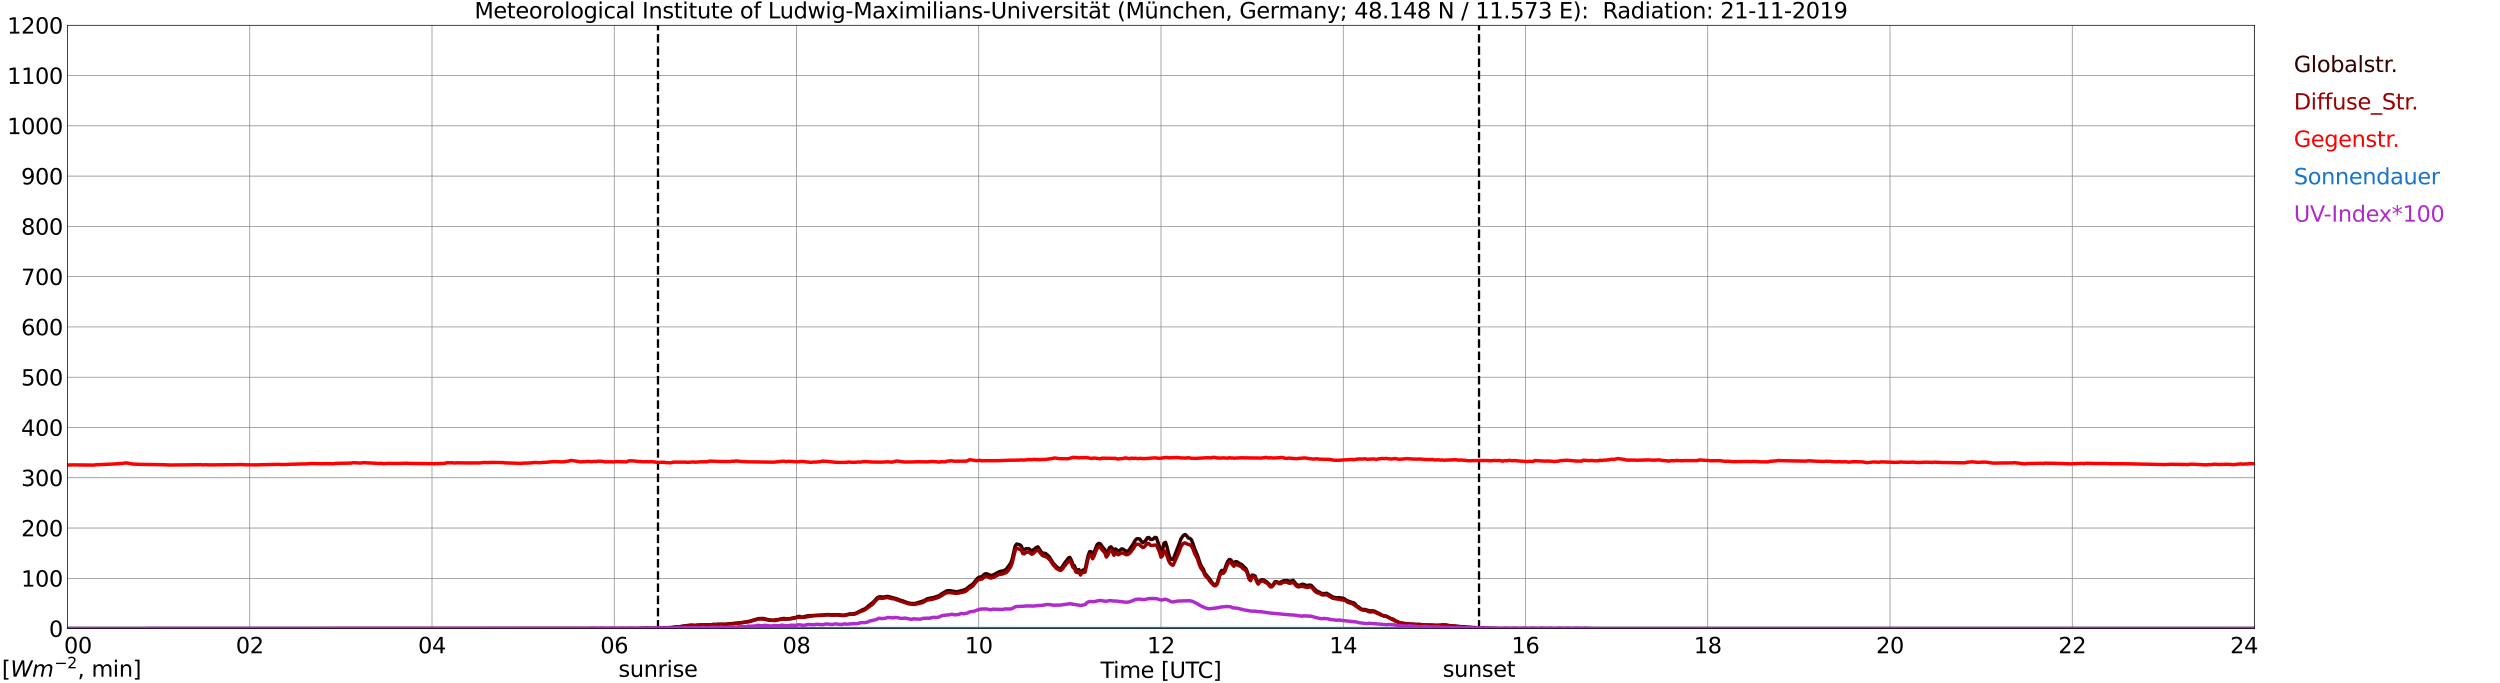 <?xml version="1.0" encoding="utf-8" standalone="no"?>
<!DOCTYPE svg PUBLIC "-//W3C//DTD SVG 1.1//EN"
  "http://www.w3.org/Graphics/SVG/1.1/DTD/svg11.dtd">
<svg xmlns:xlink="http://www.w3.org/1999/xlink" width="1085.4pt" height="296.64pt" viewBox="0 0 1085.4 296.64" xmlns="http://www.w3.org/2000/svg" version="1.1">
 <defs>
  <style type="text/css">*{stroke-linejoin: round; stroke-linecap: butt}</style>
 </defs>
 <g id="figure_1">
  <g id="patch_1">
   <path d="M 0 296.64 
L 1085.4 296.64 
L 1085.4 0 
L 0 0 
z
" style="fill: #ffffff"/>
  </g>
  <g id="axes_1">
   <g id="patch_2">
    <path d="M 29.306 272.909 
L 978.814 272.909 
L 978.814 10.976 
L 29.306 10.976 
z
" style="fill: #ffffff"/>
   </g>
   <g id="patch_3">
    <path d="M 978.814 272.909 
L 978.814 272.909 
L 978.814 10.976 
L 978.814 10.976 
z
" clip-path="url(#p3777580839)" style="fill: #d3d3d3; opacity: 0.25; stroke: #d3d3d3; stroke-linejoin: miter"/>
   </g>
   <g id="matplotlib.axis_1">
    <g id="xtick_1">
     <g id="line2d_1">
      <path d="M 29.306 272.909 
L 29.306 10.976 
" clip-path="url(#p3777580839)" style="fill: none; stroke: #808080; stroke-width: 0.3; stroke-linecap: square"/>
     </g>
     <g id="line2d_2"/>
     <g id="text_1">
      <!--    00 -->
      <g transform="translate(18.733 283.627) scale(0.095 -0.095)">
       <defs>
        <path id="DejaVuSans-20" transform="scale(0.016)"/>
        <path id="DejaVuSans-30" d="M 2034 4250 
Q 1547 4250 1301 3770 
Q 1056 3291 1056 2328 
Q 1056 1369 1301 889 
Q 1547 409 2034 409 
Q 2525 409 2770 889 
Q 3016 1369 3016 2328 
Q 3016 3291 2770 3770 
Q 2525 4250 2034 4250 
z
M 2034 4750 
Q 2819 4750 3233 4129 
Q 3647 3509 3647 2328 
Q 3647 1150 3233 529 
Q 2819 -91 2034 -91 
Q 1250 -91 836 529 
Q 422 1150 422 2328 
Q 422 3509 836 4129 
Q 1250 4750 2034 4750 
z
" transform="scale(0.016)"/>
       </defs>
       <use xlink:href="#DejaVuSans-20"/>
       <use xlink:href="#DejaVuSans-20" transform="translate(31.787 0)"/>
       <use xlink:href="#DejaVuSans-20" transform="translate(63.574 0)"/>
       <use xlink:href="#DejaVuSans-30" transform="translate(95.361 0)"/>
       <use xlink:href="#DejaVuSans-30" transform="translate(158.984 0)"/>
      </g>
     </g>
    </g>
    <g id="xtick_2">
     <g id="line2d_3">
      <path d="M 108.431 272.909 
L 108.431 10.976 
" clip-path="url(#p3777580839)" style="fill: none; stroke: #808080; stroke-width: 0.3; stroke-linecap: square"/>
     </g>
     <g id="line2d_4"/>
     <g id="text_2">
      <!-- 02 -->
      <g transform="translate(102.387 283.627) scale(0.095 -0.095)">
       <defs>
        <path id="DejaVuSans-32" d="M 1228 531 
L 3431 531 
L 3431 0 
L 469 0 
L 469 531 
Q 828 903 1448 1529 
Q 2069 2156 2228 2338 
Q 2531 2678 2651 2914 
Q 2772 3150 2772 3378 
Q 2772 3750 2511 3984 
Q 2250 4219 1831 4219 
Q 1534 4219 1204 4116 
Q 875 4013 500 3803 
L 500 4441 
Q 881 4594 1212 4672 
Q 1544 4750 1819 4750 
Q 2544 4750 2975 4387 
Q 3406 4025 3406 3419 
Q 3406 3131 3298 2873 
Q 3191 2616 2906 2266 
Q 2828 2175 2409 1742 
Q 1991 1309 1228 531 
z
" transform="scale(0.016)"/>
       </defs>
       <use xlink:href="#DejaVuSans-30"/>
       <use xlink:href="#DejaVuSans-32" transform="translate(63.623 0)"/>
      </g>
     </g>
    </g>
    <g id="xtick_3">
     <g id="line2d_5">
      <path d="M 187.557 272.909 
L 187.557 10.976 
" clip-path="url(#p3777580839)" style="fill: none; stroke: #808080; stroke-width: 0.3; stroke-linecap: square"/>
     </g>
     <g id="line2d_6"/>
     <g id="text_3">
      <!-- 04 -->
      <g transform="translate(181.513 283.627) scale(0.095 -0.095)">
       <defs>
        <path id="DejaVuSans-34" d="M 2419 4116 
L 825 1625 
L 2419 1625 
L 2419 4116 
z
M 2253 4666 
L 3047 4666 
L 3047 1625 
L 3713 1625 
L 3713 1100 
L 3047 1100 
L 3047 0 
L 2419 0 
L 2419 1100 
L 313 1100 
L 313 1709 
L 2253 4666 
z
" transform="scale(0.016)"/>
       </defs>
       <use xlink:href="#DejaVuSans-30"/>
       <use xlink:href="#DejaVuSans-34" transform="translate(63.623 0)"/>
      </g>
     </g>
    </g>
    <g id="xtick_4">
     <g id="line2d_7">
      <path d="M 266.683 272.909 
L 266.683 10.976 
" clip-path="url(#p3777580839)" style="fill: none; stroke: #808080; stroke-width: 0.3; stroke-linecap: square"/>
     </g>
     <g id="line2d_8"/>
     <g id="text_4">
      <!-- 06 -->
      <g transform="translate(260.638 283.627) scale(0.095 -0.095)">
       <defs>
        <path id="DejaVuSans-36" d="M 2113 2584 
Q 1688 2584 1439 2293 
Q 1191 2003 1191 1497 
Q 1191 994 1439 701 
Q 1688 409 2113 409 
Q 2538 409 2786 701 
Q 3034 994 3034 1497 
Q 3034 2003 2786 2293 
Q 2538 2584 2113 2584 
z
M 3366 4563 
L 3366 3988 
Q 3128 4100 2886 4159 
Q 2644 4219 2406 4219 
Q 1781 4219 1451 3797 
Q 1122 3375 1075 2522 
Q 1259 2794 1537 2939 
Q 1816 3084 2150 3084 
Q 2853 3084 3261 2657 
Q 3669 2231 3669 1497 
Q 3669 778 3244 343 
Q 2819 -91 2113 -91 
Q 1303 -91 875 529 
Q 447 1150 447 2328 
Q 447 3434 972 4092 
Q 1497 4750 2381 4750 
Q 2619 4750 2861 4703 
Q 3103 4656 3366 4563 
z
" transform="scale(0.016)"/>
       </defs>
       <use xlink:href="#DejaVuSans-30"/>
       <use xlink:href="#DejaVuSans-36" transform="translate(63.623 0)"/>
      </g>
     </g>
    </g>
    <g id="xtick_5">
     <g id="line2d_9">
      <path d="M 345.808 272.909 
L 345.808 10.976 
" clip-path="url(#p3777580839)" style="fill: none; stroke: #808080; stroke-width: 0.3; stroke-linecap: square"/>
     </g>
     <g id="line2d_10"/>
     <g id="text_5">
      <!-- 08 -->
      <g transform="translate(339.764 283.627) scale(0.095 -0.095)">
       <defs>
        <path id="DejaVuSans-38" d="M 2034 2216 
Q 1584 2216 1326 1975 
Q 1069 1734 1069 1313 
Q 1069 891 1326 650 
Q 1584 409 2034 409 
Q 2484 409 2743 651 
Q 3003 894 3003 1313 
Q 3003 1734 2745 1975 
Q 2488 2216 2034 2216 
z
M 1403 2484 
Q 997 2584 770 2862 
Q 544 3141 544 3541 
Q 544 4100 942 4425 
Q 1341 4750 2034 4750 
Q 2731 4750 3128 4425 
Q 3525 4100 3525 3541 
Q 3525 3141 3298 2862 
Q 3072 2584 2669 2484 
Q 3125 2378 3379 2068 
Q 3634 1759 3634 1313 
Q 3634 634 3220 271 
Q 2806 -91 2034 -91 
Q 1263 -91 848 271 
Q 434 634 434 1313 
Q 434 1759 690 2068 
Q 947 2378 1403 2484 
z
M 1172 3481 
Q 1172 3119 1398 2916 
Q 1625 2713 2034 2713 
Q 2441 2713 2670 2916 
Q 2900 3119 2900 3481 
Q 2900 3844 2670 4047 
Q 2441 4250 2034 4250 
Q 1625 4250 1398 4047 
Q 1172 3844 1172 3481 
z
" transform="scale(0.016)"/>
       </defs>
       <use xlink:href="#DejaVuSans-30"/>
       <use xlink:href="#DejaVuSans-38" transform="translate(63.623 0)"/>
      </g>
     </g>
    </g>
    <g id="xtick_6">
     <g id="line2d_11">
      <path d="M 424.934 272.909 
L 424.934 10.976 
" clip-path="url(#p3777580839)" style="fill: none; stroke: #808080; stroke-width: 0.3; stroke-linecap: square"/>
     </g>
     <g id="line2d_12"/>
     <g id="text_6">
      <!-- 10 -->
      <g transform="translate(418.89 283.627) scale(0.095 -0.095)">
       <defs>
        <path id="DejaVuSans-31" d="M 794 531 
L 1825 531 
L 1825 4091 
L 703 3866 
L 703 4441 
L 1819 4666 
L 2450 4666 
L 2450 531 
L 3481 531 
L 3481 0 
L 794 0 
L 794 531 
z
" transform="scale(0.016)"/>
       </defs>
       <use xlink:href="#DejaVuSans-31"/>
       <use xlink:href="#DejaVuSans-30" transform="translate(63.623 0)"/>
      </g>
     </g>
    </g>
    <g id="xtick_7">
     <g id="line2d_13">
      <path d="M 504.06 272.909 
L 504.06 10.976 
" clip-path="url(#p3777580839)" style="fill: none; stroke: #808080; stroke-width: 0.3; stroke-linecap: square"/>
     </g>
     <g id="line2d_14"/>
     <g id="text_7">
      <!-- 12 -->
      <g transform="translate(498.015 283.627) scale(0.095 -0.095)">
       <use xlink:href="#DejaVuSans-31"/>
       <use xlink:href="#DejaVuSans-32" transform="translate(63.623 0)"/>
      </g>
     </g>
    </g>
    <g id="xtick_8">
     <g id="line2d_15">
      <path d="M 583.185 272.909 
L 583.185 10.976 
" clip-path="url(#p3777580839)" style="fill: none; stroke: #808080; stroke-width: 0.3; stroke-linecap: square"/>
     </g>
     <g id="line2d_16"/>
     <g id="text_8">
      <!-- 14 -->
      <g transform="translate(577.141 283.627) scale(0.095 -0.095)">
       <use xlink:href="#DejaVuSans-31"/>
       <use xlink:href="#DejaVuSans-34" transform="translate(63.623 0)"/>
      </g>
     </g>
    </g>
    <g id="xtick_9">
     <g id="line2d_17">
      <path d="M 662.311 272.909 
L 662.311 10.976 
" clip-path="url(#p3777580839)" style="fill: none; stroke: #808080; stroke-width: 0.3; stroke-linecap: square"/>
     </g>
     <g id="line2d_18"/>
     <g id="text_9">
      <!-- 16 -->
      <g transform="translate(656.267 283.627) scale(0.095 -0.095)">
       <use xlink:href="#DejaVuSans-31"/>
       <use xlink:href="#DejaVuSans-36" transform="translate(63.623 0)"/>
      </g>
     </g>
    </g>
    <g id="xtick_10">
     <g id="line2d_19">
      <path d="M 741.437 272.909 
L 741.437 10.976 
" clip-path="url(#p3777580839)" style="fill: none; stroke: #808080; stroke-width: 0.3; stroke-linecap: square"/>
     </g>
     <g id="line2d_20"/>
     <g id="text_10">
      <!-- 18 -->
      <g transform="translate(735.392 283.627) scale(0.095 -0.095)">
       <use xlink:href="#DejaVuSans-31"/>
       <use xlink:href="#DejaVuSans-38" transform="translate(63.623 0)"/>
      </g>
     </g>
    </g>
    <g id="xtick_11">
     <g id="line2d_21">
      <path d="M 820.562 272.909 
L 820.562 10.976 
" clip-path="url(#p3777580839)" style="fill: none; stroke: #808080; stroke-width: 0.3; stroke-linecap: square"/>
     </g>
     <g id="line2d_22"/>
     <g id="text_11">
      <!-- 20 -->
      <g transform="translate(814.518 283.627) scale(0.095 -0.095)">
       <use xlink:href="#DejaVuSans-32"/>
       <use xlink:href="#DejaVuSans-30" transform="translate(63.623 0)"/>
      </g>
     </g>
    </g>
    <g id="xtick_12">
     <g id="line2d_23">
      <path d="M 899.688 272.909 
L 899.688 10.976 
" clip-path="url(#p3777580839)" style="fill: none; stroke: #808080; stroke-width: 0.3; stroke-linecap: square"/>
     </g>
     <g id="line2d_24"/>
     <g id="text_12">
      <!-- 22 -->
      <g transform="translate(893.644 283.627) scale(0.095 -0.095)">
       <use xlink:href="#DejaVuSans-32"/>
       <use xlink:href="#DejaVuSans-32" transform="translate(63.623 0)"/>
      </g>
     </g>
    </g>
    <g id="xtick_13">
     <g id="line2d_25">
      <path d="M 978.814 272.909 
L 978.814 10.976 
" clip-path="url(#p3777580839)" style="fill: none; stroke: #808080; stroke-width: 0.3; stroke-linecap: square"/>
     </g>
     <g id="line2d_26"/>
     <g id="text_13">
      <!-- 24    -->
      <g transform="translate(968.241 283.627) scale(0.095 -0.095)">
       <use xlink:href="#DejaVuSans-32"/>
       <use xlink:href="#DejaVuSans-34" transform="translate(63.623 0)"/>
       <use xlink:href="#DejaVuSans-20" transform="translate(127.246 0)"/>
       <use xlink:href="#DejaVuSans-20" transform="translate(159.033 0)"/>
       <use xlink:href="#DejaVuSans-20" transform="translate(190.82 0)"/>
      </g>
     </g>
    </g>
    <g id="text_14">
     <!-- Time [UTC] -->
     <g transform="translate(477.806 294.322) scale(0.095 -0.095)">
      <defs>
       <path id="DejaVuSans-54" d="M -19 4666 
L 3928 4666 
L 3928 4134 
L 2272 4134 
L 2272 0 
L 1638 0 
L 1638 4134 
L -19 4134 
L -19 4666 
z
" transform="scale(0.016)"/>
       <path id="DejaVuSans-69" d="M 603 3500 
L 1178 3500 
L 1178 0 
L 603 0 
L 603 3500 
z
M 603 4863 
L 1178 4863 
L 1178 4134 
L 603 4134 
L 603 4863 
z
" transform="scale(0.016)"/>
       <path id="DejaVuSans-6d" d="M 3328 2828 
Q 3544 3216 3844 3400 
Q 4144 3584 4550 3584 
Q 5097 3584 5394 3201 
Q 5691 2819 5691 2113 
L 5691 0 
L 5113 0 
L 5113 2094 
Q 5113 2597 4934 2840 
Q 4756 3084 4391 3084 
Q 3944 3084 3684 2787 
Q 3425 2491 3425 1978 
L 3425 0 
L 2847 0 
L 2847 2094 
Q 2847 2600 2669 2842 
Q 2491 3084 2119 3084 
Q 1678 3084 1418 2786 
Q 1159 2488 1159 1978 
L 1159 0 
L 581 0 
L 581 3500 
L 1159 3500 
L 1159 2956 
Q 1356 3278 1631 3431 
Q 1906 3584 2284 3584 
Q 2666 3584 2933 3390 
Q 3200 3197 3328 2828 
z
" transform="scale(0.016)"/>
       <path id="DejaVuSans-65" d="M 3597 1894 
L 3597 1613 
L 953 1613 
Q 991 1019 1311 708 
Q 1631 397 2203 397 
Q 2534 397 2845 478 
Q 3156 559 3463 722 
L 3463 178 
Q 3153 47 2828 -22 
Q 2503 -91 2169 -91 
Q 1331 -91 842 396 
Q 353 884 353 1716 
Q 353 2575 817 3079 
Q 1281 3584 2069 3584 
Q 2775 3584 3186 3129 
Q 3597 2675 3597 1894 
z
M 3022 2063 
Q 3016 2534 2758 2815 
Q 2500 3097 2075 3097 
Q 1594 3097 1305 2825 
Q 1016 2553 972 2059 
L 3022 2063 
z
" transform="scale(0.016)"/>
       <path id="DejaVuSans-5b" d="M 550 4863 
L 1875 4863 
L 1875 4416 
L 1125 4416 
L 1125 -397 
L 1875 -397 
L 1875 -844 
L 550 -844 
L 550 4863 
z
" transform="scale(0.016)"/>
       <path id="DejaVuSans-55" d="M 556 4666 
L 1191 4666 
L 1191 1831 
Q 1191 1081 1462 751 
Q 1734 422 2344 422 
Q 2950 422 3222 751 
Q 3494 1081 3494 1831 
L 3494 4666 
L 4128 4666 
L 4128 1753 
Q 4128 841 3676 375 
Q 3225 -91 2344 -91 
Q 1459 -91 1007 375 
Q 556 841 556 1753 
L 556 4666 
z
" transform="scale(0.016)"/>
       <path id="DejaVuSans-43" d="M 4122 4306 
L 4122 3641 
Q 3803 3938 3442 4084 
Q 3081 4231 2675 4231 
Q 1875 4231 1450 3742 
Q 1025 3253 1025 2328 
Q 1025 1406 1450 917 
Q 1875 428 2675 428 
Q 3081 428 3442 575 
Q 3803 722 4122 1019 
L 4122 359 
Q 3791 134 3420 21 
Q 3050 -91 2638 -91 
Q 1578 -91 968 557 
Q 359 1206 359 2328 
Q 359 3453 968 4101 
Q 1578 4750 2638 4750 
Q 3056 4750 3426 4639 
Q 3797 4528 4122 4306 
z
" transform="scale(0.016)"/>
       <path id="DejaVuSans-5d" d="M 1947 4863 
L 1947 -844 
L 622 -844 
L 622 -397 
L 1369 -397 
L 1369 4416 
L 622 4416 
L 622 4863 
L 1947 4863 
z
" transform="scale(0.016)"/>
      </defs>
      <use xlink:href="#DejaVuSans-54"/>
      <use xlink:href="#DejaVuSans-69" transform="translate(57.959 0)"/>
      <use xlink:href="#DejaVuSans-6d" transform="translate(85.742 0)"/>
      <use xlink:href="#DejaVuSans-65" transform="translate(183.154 0)"/>
      <use xlink:href="#DejaVuSans-20" transform="translate(244.678 0)"/>
      <use xlink:href="#DejaVuSans-5b" transform="translate(276.465 0)"/>
      <use xlink:href="#DejaVuSans-55" transform="translate(315.479 0)"/>
      <use xlink:href="#DejaVuSans-54" transform="translate(388.672 0)"/>
      <use xlink:href="#DejaVuSans-43" transform="translate(443.881 0)"/>
      <use xlink:href="#DejaVuSans-5d" transform="translate(513.705 0)"/>
     </g>
    </g>
   </g>
   <g id="matplotlib.axis_2">
    <g id="ytick_1">
     <g id="line2d_27">
      <path d="M 29.306 272.909 
L 978.814 272.909 
" clip-path="url(#p3777580839)" style="fill: none; stroke: #808080; stroke-width: 0.3; stroke-linecap: square"/>
     </g>
     <g id="line2d_28"/>
     <g id="text_15">
      <!-- 0 -->
      <g transform="translate(21.261 276.518) scale(0.095 -0.095)">
       <use xlink:href="#DejaVuSans-30"/>
      </g>
     </g>
    </g>
    <g id="ytick_2">
     <g id="line2d_29">
      <path d="M 29.306 251.081 
L 978.814 251.081 
" clip-path="url(#p3777580839)" style="fill: none; stroke: #808080; stroke-width: 0.3; stroke-linecap: square"/>
     </g>
     <g id="line2d_30"/>
     <g id="text_16">
      <!-- 100 -->
      <g transform="translate(9.173 254.69) scale(0.095 -0.095)">
       <use xlink:href="#DejaVuSans-31"/>
       <use xlink:href="#DejaVuSans-30" transform="translate(63.623 0)"/>
       <use xlink:href="#DejaVuSans-30" transform="translate(127.246 0)"/>
      </g>
     </g>
    </g>
    <g id="ytick_3">
     <g id="line2d_31">
      <path d="M 29.306 229.253 
L 978.814 229.253 
" clip-path="url(#p3777580839)" style="fill: none; stroke: #808080; stroke-width: 0.3; stroke-linecap: square"/>
     </g>
     <g id="line2d_32"/>
     <g id="text_17">
      <!-- 200 -->
      <g transform="translate(9.173 232.863) scale(0.095 -0.095)">
       <use xlink:href="#DejaVuSans-32"/>
       <use xlink:href="#DejaVuSans-30" transform="translate(63.623 0)"/>
       <use xlink:href="#DejaVuSans-30" transform="translate(127.246 0)"/>
      </g>
     </g>
    </g>
    <g id="ytick_4">
     <g id="line2d_33">
      <path d="M 29.306 207.426 
L 978.814 207.426 
" clip-path="url(#p3777580839)" style="fill: none; stroke: #808080; stroke-width: 0.3; stroke-linecap: square"/>
     </g>
     <g id="line2d_34"/>
     <g id="text_18">
      <!-- 300 -->
      <g transform="translate(9.173 211.035) scale(0.095 -0.095)">
       <defs>
        <path id="DejaVuSans-33" d="M 2597 2516 
Q 3050 2419 3304 2112 
Q 3559 1806 3559 1356 
Q 3559 666 3084 287 
Q 2609 -91 1734 -91 
Q 1441 -91 1130 -33 
Q 819 25 488 141 
L 488 750 
Q 750 597 1062 519 
Q 1375 441 1716 441 
Q 2309 441 2620 675 
Q 2931 909 2931 1356 
Q 2931 1769 2642 2001 
Q 2353 2234 1838 2234 
L 1294 2234 
L 1294 2753 
L 1863 2753 
Q 2328 2753 2575 2939 
Q 2822 3125 2822 3475 
Q 2822 3834 2567 4026 
Q 2313 4219 1838 4219 
Q 1578 4219 1281 4162 
Q 984 4106 628 3988 
L 628 4550 
Q 988 4650 1302 4700 
Q 1616 4750 1894 4750 
Q 2613 4750 3031 4423 
Q 3450 4097 3450 3541 
Q 3450 3153 3228 2886 
Q 3006 2619 2597 2516 
z
" transform="scale(0.016)"/>
       </defs>
       <use xlink:href="#DejaVuSans-33"/>
       <use xlink:href="#DejaVuSans-30" transform="translate(63.623 0)"/>
       <use xlink:href="#DejaVuSans-30" transform="translate(127.246 0)"/>
      </g>
     </g>
    </g>
    <g id="ytick_5">
     <g id="line2d_35">
      <path d="M 29.306 185.598 
L 978.814 185.598 
" clip-path="url(#p3777580839)" style="fill: none; stroke: #808080; stroke-width: 0.3; stroke-linecap: square"/>
     </g>
     <g id="line2d_36"/>
     <g id="text_19">
      <!-- 400 -->
      <g transform="translate(9.173 189.207) scale(0.095 -0.095)">
       <use xlink:href="#DejaVuSans-34"/>
       <use xlink:href="#DejaVuSans-30" transform="translate(63.623 0)"/>
       <use xlink:href="#DejaVuSans-30" transform="translate(127.246 0)"/>
      </g>
     </g>
    </g>
    <g id="ytick_6">
     <g id="line2d_37">
      <path d="M 29.306 163.77 
L 978.814 163.77 
" clip-path="url(#p3777580839)" style="fill: none; stroke: #808080; stroke-width: 0.3; stroke-linecap: square"/>
     </g>
     <g id="line2d_38"/>
     <g id="text_20">
      <!-- 500 -->
      <g transform="translate(9.173 167.379) scale(0.095 -0.095)">
       <defs>
        <path id="DejaVuSans-35" d="M 691 4666 
L 3169 4666 
L 3169 4134 
L 1269 4134 
L 1269 2991 
Q 1406 3038 1543 3061 
Q 1681 3084 1819 3084 
Q 2600 3084 3056 2656 
Q 3513 2228 3513 1497 
Q 3513 744 3044 326 
Q 2575 -91 1722 -91 
Q 1428 -91 1123 -41 
Q 819 9 494 109 
L 494 744 
Q 775 591 1075 516 
Q 1375 441 1709 441 
Q 2250 441 2565 725 
Q 2881 1009 2881 1497 
Q 2881 1984 2565 2268 
Q 2250 2553 1709 2553 
Q 1456 2553 1204 2497 
Q 953 2441 691 2322 
L 691 4666 
z
" transform="scale(0.016)"/>
       </defs>
       <use xlink:href="#DejaVuSans-35"/>
       <use xlink:href="#DejaVuSans-30" transform="translate(63.623 0)"/>
       <use xlink:href="#DejaVuSans-30" transform="translate(127.246 0)"/>
      </g>
     </g>
    </g>
    <g id="ytick_7">
     <g id="line2d_39">
      <path d="M 29.306 141.942 
L 978.814 141.942 
" clip-path="url(#p3777580839)" style="fill: none; stroke: #808080; stroke-width: 0.3; stroke-linecap: square"/>
     </g>
     <g id="line2d_40"/>
     <g id="text_21">
      <!-- 600 -->
      <g transform="translate(9.173 145.551) scale(0.095 -0.095)">
       <use xlink:href="#DejaVuSans-36"/>
       <use xlink:href="#DejaVuSans-30" transform="translate(63.623 0)"/>
       <use xlink:href="#DejaVuSans-30" transform="translate(127.246 0)"/>
      </g>
     </g>
    </g>
    <g id="ytick_8">
     <g id="line2d_41">
      <path d="M 29.306 120.114 
L 978.814 120.114 
" clip-path="url(#p3777580839)" style="fill: none; stroke: #808080; stroke-width: 0.3; stroke-linecap: square"/>
     </g>
     <g id="line2d_42"/>
     <g id="text_22">
      <!-- 700 -->
      <g transform="translate(9.173 123.724) scale(0.095 -0.095)">
       <defs>
        <path id="DejaVuSans-37" d="M 525 4666 
L 3525 4666 
L 3525 4397 
L 1831 0 
L 1172 0 
L 2766 4134 
L 525 4134 
L 525 4666 
z
" transform="scale(0.016)"/>
       </defs>
       <use xlink:href="#DejaVuSans-37"/>
       <use xlink:href="#DejaVuSans-30" transform="translate(63.623 0)"/>
       <use xlink:href="#DejaVuSans-30" transform="translate(127.246 0)"/>
      </g>
     </g>
    </g>
    <g id="ytick_9">
     <g id="line2d_43">
      <path d="M 29.306 98.287 
L 978.814 98.287 
" clip-path="url(#p3777580839)" style="fill: none; stroke: #808080; stroke-width: 0.3; stroke-linecap: square"/>
     </g>
     <g id="line2d_44"/>
     <g id="text_23">
      <!-- 800 -->
      <g transform="translate(9.173 101.896) scale(0.095 -0.095)">
       <use xlink:href="#DejaVuSans-38"/>
       <use xlink:href="#DejaVuSans-30" transform="translate(63.623 0)"/>
       <use xlink:href="#DejaVuSans-30" transform="translate(127.246 0)"/>
      </g>
     </g>
    </g>
    <g id="ytick_10">
     <g id="line2d_45">
      <path d="M 29.306 76.459 
L 978.814 76.459 
" clip-path="url(#p3777580839)" style="fill: none; stroke: #808080; stroke-width: 0.3; stroke-linecap: square"/>
     </g>
     <g id="line2d_46"/>
     <g id="text_24">
      <!-- 900 -->
      <g transform="translate(9.173 80.068) scale(0.095 -0.095)">
       <defs>
        <path id="DejaVuSans-39" d="M 703 97 
L 703 672 
Q 941 559 1184 500 
Q 1428 441 1663 441 
Q 2288 441 2617 861 
Q 2947 1281 2994 2138 
Q 2813 1869 2534 1725 
Q 2256 1581 1919 1581 
Q 1219 1581 811 2004 
Q 403 2428 403 3163 
Q 403 3881 828 4315 
Q 1253 4750 1959 4750 
Q 2769 4750 3195 4129 
Q 3622 3509 3622 2328 
Q 3622 1225 3098 567 
Q 2575 -91 1691 -91 
Q 1453 -91 1209 -44 
Q 966 3 703 97 
z
M 1959 2075 
Q 2384 2075 2632 2365 
Q 2881 2656 2881 3163 
Q 2881 3666 2632 3958 
Q 2384 4250 1959 4250 
Q 1534 4250 1286 3958 
Q 1038 3666 1038 3163 
Q 1038 2656 1286 2365 
Q 1534 2075 1959 2075 
z
" transform="scale(0.016)"/>
       </defs>
       <use xlink:href="#DejaVuSans-39"/>
       <use xlink:href="#DejaVuSans-30" transform="translate(63.623 0)"/>
       <use xlink:href="#DejaVuSans-30" transform="translate(127.246 0)"/>
      </g>
     </g>
    </g>
    <g id="ytick_11">
     <g id="line2d_47">
      <path d="M 29.306 54.631 
L 978.814 54.631 
" clip-path="url(#p3777580839)" style="fill: none; stroke: #808080; stroke-width: 0.3; stroke-linecap: square"/>
     </g>
     <g id="line2d_48"/>
     <g id="text_25">
      <!-- 1000 -->
      <g transform="translate(3.128 58.24) scale(0.095 -0.095)">
       <use xlink:href="#DejaVuSans-31"/>
       <use xlink:href="#DejaVuSans-30" transform="translate(63.623 0)"/>
       <use xlink:href="#DejaVuSans-30" transform="translate(127.246 0)"/>
       <use xlink:href="#DejaVuSans-30" transform="translate(190.869 0)"/>
      </g>
     </g>
    </g>
    <g id="ytick_12">
     <g id="line2d_49">
      <path d="M 29.306 32.803 
L 978.814 32.803 
" clip-path="url(#p3777580839)" style="fill: none; stroke: #808080; stroke-width: 0.3; stroke-linecap: square"/>
     </g>
     <g id="line2d_50"/>
     <g id="text_26">
      <!-- 1100 -->
      <g transform="translate(3.128 36.413) scale(0.095 -0.095)">
       <use xlink:href="#DejaVuSans-31"/>
       <use xlink:href="#DejaVuSans-31" transform="translate(63.623 0)"/>
       <use xlink:href="#DejaVuSans-30" transform="translate(127.246 0)"/>
       <use xlink:href="#DejaVuSans-30" transform="translate(190.869 0)"/>
      </g>
     </g>
    </g>
    <g id="ytick_13">
     <g id="line2d_51">
      <path d="M 29.306 10.976 
L 978.814 10.976 
" clip-path="url(#p3777580839)" style="fill: none; stroke: #808080; stroke-width: 0.3; stroke-linecap: square"/>
     </g>
     <g id="line2d_52"/>
     <g id="text_27">
      <!-- 1200 -->
      <g transform="translate(3.128 14.585) scale(0.095 -0.095)">
       <use xlink:href="#DejaVuSans-31"/>
       <use xlink:href="#DejaVuSans-32" transform="translate(63.623 0)"/>
       <use xlink:href="#DejaVuSans-30" transform="translate(127.246 0)"/>
       <use xlink:href="#DejaVuSans-30" transform="translate(190.869 0)"/>
      </g>
     </g>
    </g>
   </g>
   <g id="line2d_53">
    <path d="M 285.673 272.909 
L 285.673 10.976 
" clip-path="url(#p3777580839)" style="fill: none; stroke-dasharray: 3.7,1.6; stroke-dashoffset: 0; stroke: #000000"/>
   </g>
   <g id="line2d_54">
    <path d="M 642.134 272.909 
L 642.134 10.976 
" clip-path="url(#p3777580839)" style="fill: none; stroke-dasharray: 3.7,1.6; stroke-dashoffset: 0; stroke: #000000"/>
   </g>
   <g id="line2d_55">
    <path d="M 29.306 272.909 
L 277.892 272.909 
L 278.552 272.754 
L 280.53 272.691 
L 281.189 272.597 
L 282.508 272.784 
L 283.167 272.848 
L 283.827 272.754 
L 285.805 272.909 
L 286.464 272.723 
L 291.08 272.691 
L 293.058 272.285 
L 295.036 272.095 
L 297.014 271.75 
L 298.333 271.593 
L 299.652 271.438 
L 300.971 271.468 
L 301.63 271.656 
L 302.289 271.438 
L 303.608 271.311 
L 308.883 271.217 
L 309.543 271.06 
L 310.861 271.123 
L 311.521 271.029 
L 312.839 271.029 
L 313.499 270.997 
L 314.158 271.123 
L 322.73 270.213 
L 325.368 269.744 
L 328.005 268.96 
L 329.324 268.583 
L 331.302 268.519 
L 333.94 269.115 
L 335.918 269.305 
L 336.577 269.115 
L 337.896 268.991 
L 339.215 268.646 
L 340.533 268.489 
L 341.193 268.803 
L 341.852 268.583 
L 342.512 268.646 
L 345.808 267.987 
L 346.468 267.672 
L 347.127 267.611 
L 347.787 267.893 
L 348.446 267.956 
L 350.424 267.391 
L 357.677 266.983 
L 358.996 266.828 
L 362.293 266.921 
L 364.271 266.889 
L 365.59 267.076 
L 366.909 267.046 
L 368.887 266.513 
L 370.206 266.544 
L 371.524 266.262 
L 374.821 264.568 
L 375.481 264.411 
L 376.799 263.283 
L 379.437 261.15 
L 380.756 259.614 
L 381.415 259.238 
L 382.074 259.081 
L 383.393 259.238 
L 385.371 258.924 
L 389.328 259.958 
L 390.646 260.491 
L 391.965 260.899 
L 393.943 261.652 
L 395.262 261.967 
L 397.24 262.028 
L 398.559 261.619 
L 401.196 260.805 
L 402.515 259.989 
L 405.812 259.299 
L 406.471 259.018 
L 407.79 258.642 
L 408.45 258.014 
L 411.087 256.51 
L 412.406 256.446 
L 415.043 256.885 
L 415.703 256.885 
L 419 256.008 
L 419.659 255.599 
L 420.978 254.501 
L 422.297 253.655 
L 424.275 251.177 
L 424.934 250.706 
L 425.593 250.457 
L 426.253 250.518 
L 426.912 249.704 
L 427.572 249.202 
L 428.231 249.045 
L 430.209 249.861 
L 430.869 249.734 
L 431.528 249.483 
L 433.506 248.355 
L 434.165 248.104 
L 435.484 247.853 
L 436.803 247.257 
L 438.781 244.528 
L 439.44 242.741 
L 440.759 237.063 
L 441.419 236.186 
L 442.737 236.531 
L 443.397 237.033 
L 444.056 238.539 
L 444.716 238.757 
L 445.375 238.224 
L 446.694 238.194 
L 447.353 238.79 
L 448.012 239.198 
L 448.672 238.633 
L 449.331 238.224 
L 449.991 237.629 
L 450.65 237.441 
L 451.969 239.51 
L 452.628 240.106 
L 453.947 240.294 
L 455.266 241.424 
L 455.925 242.332 
L 457.244 244.498 
L 459.222 246.504 
L 459.881 246.788 
L 460.541 246.881 
L 461.2 246.034 
L 462.519 244.026 
L 463.178 243.243 
L 463.838 242.271 
L 464.497 241.988 
L 465.156 243.273 
L 465.816 245.124 
L 466.475 245.626 
L 467.134 247.257 
L 467.794 247.445 
L 468.453 247.32 
L 469.113 248.824 
L 469.772 247.789 
L 470.431 247.383 
L 471.091 247.287 
L 472.409 241.298 
L 473.069 239.51 
L 473.728 239.51 
L 474.388 241.08 
L 475.047 239.855 
L 475.706 237.943 
L 476.366 236.406 
L 477.025 235.935 
L 477.685 236.061 
L 479.003 237.91 
L 479.663 238.569 
L 480.322 240.42 
L 480.981 239.731 
L 481.641 237.849 
L 482.3 237.41 
L 482.96 238.1 
L 483.619 239.447 
L 484.278 238.318 
L 485.597 239.292 
L 486.256 238.884 
L 486.916 238.318 
L 487.575 238.412 
L 488.894 239.353 
L 489.553 239.292 
L 490.213 238.82 
L 492.191 235.841 
L 492.85 234.586 
L 493.51 233.929 
L 494.169 233.865 
L 494.828 234.023 
L 495.488 234.994 
L 496.147 235.653 
L 496.807 235.214 
L 497.466 234.555 
L 498.125 233.49 
L 498.785 233.363 
L 499.444 234.147 
L 500.103 234.21 
L 500.763 233.959 
L 501.422 233.3 
L 502.082 233.457 
L 504.06 239.386 
L 504.719 238.696 
L 505.379 235.778 
L 506.038 235.465 
L 506.697 237.565 
L 507.357 240.484 
L 508.016 242.302 
L 508.675 242.867 
L 509.335 242.898 
L 511.313 237.755 
L 511.972 236.122 
L 512.632 234.18 
L 513.291 233.082 
L 513.95 232.329 
L 514.61 232.078 
L 515.269 232.704 
L 515.929 233.584 
L 516.588 233.708 
L 517.247 234.335 
L 517.907 235.904 
L 518.566 238.006 
L 519.885 241.11 
L 521.204 245.094 
L 522.522 247.287 
L 523.182 248.981 
L 525.16 251.365 
L 526.479 253.279 
L 527.138 253.906 
L 527.797 253.718 
L 528.457 253.185 
L 529.776 248.669 
L 530.435 247.665 
L 531.094 247.822 
L 531.754 247.132 
L 532.413 245.124 
L 533.073 243.681 
L 533.732 242.898 
L 534.391 243.116 
L 535.71 244.779 
L 536.369 243.839 
L 537.029 243.902 
L 538.348 244.779 
L 539.007 245.03 
L 540.985 246.942 
L 541.644 248.573 
L 542.304 250.706 
L 542.963 251.491 
L 543.623 249.671 
L 544.282 249.798 
L 544.941 250.112 
L 545.601 251.961 
L 546.26 253.152 
L 546.919 252.212 
L 547.579 251.773 
L 548.238 251.679 
L 548.898 251.961 
L 550.216 252.808 
L 551.535 254.187 
L 552.195 254.25 
L 552.854 253.685 
L 553.513 252.62 
L 554.173 252.526 
L 555.491 252.995 
L 557.47 252.055 
L 558.129 252.118 
L 558.788 252.024 
L 560.107 252.432 
L 561.426 251.961 
L 562.745 253.624 
L 563.404 254.063 
L 564.063 254.126 
L 564.723 253.936 
L 565.382 253.624 
L 566.042 253.748 
L 567.36 254.25 
L 568.679 253.999 
L 569.338 254.187 
L 571.317 256.352 
L 573.954 257.701 
L 575.273 257.732 
L 575.932 257.544 
L 578.57 259.142 
L 579.889 259.487 
L 580.548 259.55 
L 581.207 259.456 
L 583.185 259.771 
L 583.845 260.083 
L 584.504 260.648 
L 587.142 261.619 
L 587.801 261.746 
L 588.46 262.342 
L 589.12 263.158 
L 589.779 263.47 
L 591.098 264.505 
L 591.757 264.632 
L 592.417 264.568 
L 594.395 265.134 
L 595.054 265.258 
L 595.714 265.164 
L 596.373 265.258 
L 597.032 265.479 
L 598.351 266.199 
L 599.011 266.45 
L 599.67 266.952 
L 600.989 267.454 
L 601.648 267.423 
L 602.967 268.05 
L 603.626 268.458 
L 604.945 268.864 
L 605.604 269.399 
L 606.923 270.119 
L 607.582 270.464 
L 608.242 270.652 
L 608.901 270.558 
L 610.22 270.778 
L 610.879 270.748 
L 612.198 271.093 
L 613.517 271.093 
L 614.176 271.154 
L 614.836 271.344 
L 615.495 271.123 
L 616.154 271.093 
L 617.473 271.311 
L 619.451 271.405 
L 621.429 271.374 
L 624.067 271.531 
L 624.726 271.438 
L 625.386 271.531 
L 626.045 271.28 
L 627.364 271.311 
L 628.683 271.531 
L 630.001 271.689 
L 639.233 272.472 
L 641.87 272.503 
L 643.189 272.691 
L 643.848 272.597 
L 645.167 272.754 
L 645.827 272.723 
L 646.486 272.848 
L 647.145 272.848 
L 647.805 272.723 
L 648.464 272.88 
L 651.102 272.909 
L 978.154 272.909 
L 978.154 272.909 
" clip-path="url(#p3777580839)" style="fill: none; stroke: #330000; stroke-width: 1.5; stroke-linecap: square"/>
   </g>
   <g id="line2d_56">
    <path d="M 29.306 272.909 
L 281.189 272.817 
L 283.167 272.776 
L 287.124 272.691 
L 295.696 272.062 
L 297.014 271.894 
L 300.311 271.475 
L 302.289 271.558 
L 308.224 271.265 
L 310.861 271.18 
L 312.18 271.097 
L 316.796 271.012 
L 318.114 270.885 
L 319.433 270.676 
L 321.411 270.466 
L 325.368 269.879 
L 327.346 269.292 
L 328.665 268.956 
L 329.324 268.788 
L 330.643 268.703 
L 332.621 269.039 
L 333.94 269.292 
L 336.577 269.416 
L 339.215 268.829 
L 341.193 268.788 
L 343.171 268.703 
L 344.49 268.493 
L 345.808 268.157 
L 346.468 268.032 
L 349.105 268.032 
L 350.424 267.779 
L 353.062 267.36 
L 354.38 267.234 
L 357.018 267.192 
L 358.996 266.983 
L 360.315 267.024 
L 361.634 267.109 
L 363.612 267.024 
L 364.93 267.192 
L 366.249 267.277 
L 366.909 267.192 
L 368.227 266.856 
L 368.887 266.732 
L 370.865 266.688 
L 371.524 266.478 
L 373.502 265.514 
L 374.821 265.094 
L 375.481 264.758 
L 378.777 262.407 
L 380.096 260.938 
L 380.756 260.225 
L 381.415 259.762 
L 382.074 259.638 
L 382.734 259.806 
L 384.053 259.638 
L 384.712 259.469 
L 385.371 259.469 
L 387.349 259.93 
L 388.009 259.971 
L 393.284 261.777 
L 394.603 262.198 
L 395.921 262.366 
L 397.24 262.407 
L 398.559 262.071 
L 400.537 261.652 
L 402.515 260.517 
L 403.834 260.351 
L 405.153 260.098 
L 406.471 259.679 
L 407.131 259.511 
L 408.45 258.839 
L 409.768 257.957 
L 411.087 257.328 
L 412.406 257.287 
L 415.043 257.623 
L 416.362 257.455 
L 419 256.865 
L 419.659 256.405 
L 420.318 255.774 
L 422.297 254.515 
L 424.275 252.039 
L 424.934 251.662 
L 426.253 251.408 
L 427.572 250.402 
L 428.231 250.234 
L 428.89 250.444 
L 429.55 250.821 
L 430.209 250.989 
L 431.528 250.57 
L 433.506 249.52 
L 435.484 249.143 
L 436.144 248.807 
L 436.803 248.68 
L 437.462 248.01 
L 438.781 246.163 
L 439.44 244.441 
L 440.759 238.984 
L 441.419 237.978 
L 443.397 238.816 
L 444.056 240.327 
L 444.716 240.453 
L 445.375 239.866 
L 446.034 239.698 
L 446.694 239.698 
L 448.012 240.663 
L 448.672 240.244 
L 449.991 238.984 
L 450.65 238.857 
L 452.628 241.252 
L 453.947 241.63 
L 454.606 242.007 
L 455.266 242.553 
L 455.925 243.267 
L 457.244 245.238 
L 457.903 245.91 
L 458.563 246.75 
L 459.881 247.464 
L 460.541 247.674 
L 461.2 247.128 
L 461.859 246.163 
L 463.838 243.769 
L 464.497 243.35 
L 465.156 244.568 
L 465.816 246.329 
L 466.475 246.833 
L 467.134 248.387 
L 467.794 248.597 
L 468.453 248.261 
L 469.113 249.647 
L 469.772 248.639 
L 471.091 248.387 
L 472.409 242.553 
L 473.069 240.872 
L 473.728 240.872 
L 474.388 242.594 
L 475.047 241.335 
L 475.706 239.447 
L 476.366 238.019 
L 477.025 237.515 
L 477.685 237.557 
L 478.344 238.565 
L 479.663 239.993 
L 480.322 241.839 
L 480.981 241.04 
L 481.641 239.362 
L 482.3 238.943 
L 482.96 239.698 
L 483.619 241.084 
L 484.278 239.949 
L 484.938 240.538 
L 485.597 240.831 
L 486.916 240.034 
L 487.575 240.117 
L 488.894 240.831 
L 489.553 240.789 
L 490.213 240.412 
L 490.872 239.739 
L 492.191 237.978 
L 492.85 236.801 
L 493.51 236.256 
L 494.169 236.297 
L 494.828 236.507 
L 495.488 237.22 
L 496.147 237.725 
L 496.807 237.474 
L 498.125 235.919 
L 498.785 235.961 
L 499.444 236.718 
L 500.103 236.843 
L 501.422 236.633 
L 502.082 236.675 
L 503.4 239.571 
L 504.06 241.922 
L 504.719 241.335 
L 505.379 239.152 
L 506.038 239.403 
L 507.357 243.391 
L 508.016 244.568 
L 508.675 245.238 
L 509.335 245.406 
L 511.972 239.447 
L 512.632 237.474 
L 513.291 236.465 
L 513.95 235.837 
L 514.61 235.71 
L 515.269 236.129 
L 515.929 236.382 
L 516.588 236.507 
L 517.247 237.011 
L 517.907 238.229 
L 518.566 240.075 
L 519.885 242.636 
L 520.544 244.692 
L 521.204 246.373 
L 522.522 248.302 
L 523.182 249.898 
L 524.501 251.199 
L 525.16 252.249 
L 526.479 253.676 
L 527.138 254.305 
L 527.797 254.305 
L 528.457 253.591 
L 529.776 249.394 
L 530.435 248.724 
L 531.094 248.892 
L 531.754 248.219 
L 532.413 246.373 
L 533.073 244.86 
L 533.732 244.063 
L 534.391 244.146 
L 535.051 245.196 
L 535.71 245.869 
L 536.369 244.945 
L 538.348 245.783 
L 539.007 246.163 
L 539.666 246.875 
L 540.985 247.757 
L 541.644 249.269 
L 542.304 251.452 
L 542.963 252.122 
L 543.623 250.361 
L 544.282 250.361 
L 544.941 250.738 
L 545.601 252.5 
L 546.26 253.591 
L 546.919 252.668 
L 547.579 252.375 
L 548.238 252.207 
L 549.557 252.963 
L 550.216 253.257 
L 551.535 254.809 
L 552.195 254.768 
L 552.854 254.054 
L 553.513 253.046 
L 554.173 252.836 
L 555.491 253.467 
L 556.151 253.382 
L 556.81 252.963 
L 557.47 252.753 
L 558.129 252.712 
L 558.788 252.836 
L 559.448 253.131 
L 560.107 253.257 
L 560.766 253.004 
L 561.426 252.921 
L 562.085 253.55 
L 562.745 254.349 
L 563.404 254.768 
L 564.063 254.809 
L 564.723 254.6 
L 565.382 254.515 
L 567.36 255.06 
L 568.02 254.977 
L 568.679 254.768 
L 569.338 254.936 
L 569.998 255.606 
L 570.657 256.446 
L 571.317 257.033 
L 571.976 257.411 
L 572.635 257.538 
L 573.954 258.251 
L 574.613 258.334 
L 575.932 258.169 
L 578.57 259.72 
L 579.889 259.971 
L 581.207 260.14 
L 581.867 260.351 
L 583.845 260.602 
L 585.164 261.526 
L 587.142 262.071 
L 588.46 262.995 
L 590.439 264.381 
L 591.098 264.717 
L 591.757 264.883 
L 593.076 265.009 
L 594.395 265.64 
L 595.054 265.682 
L 596.373 265.596 
L 597.692 266.186 
L 600.989 267.528 
L 601.648 267.528 
L 602.307 267.779 
L 605.604 269.584 
L 606.264 269.711 
L 607.582 270.215 
L 608.901 270.634 
L 610.879 270.802 
L 612.198 270.885 
L 623.408 271.558 
L 627.364 271.348 
L 629.342 271.684 
L 630.661 271.767 
L 634.617 272.188 
L 645.167 272.776 
L 647.805 272.817 
L 649.123 272.909 
L 978.154 272.909 
L 978.154 272.909 
" clip-path="url(#p3777580839)" style="fill: none; stroke: #990000; stroke-width: 1.5; stroke-linecap: square"/>
   </g>
   <g id="line2d_57">
    <path d="M 29.306 201.886 
L 31.943 201.831 
L 38.537 201.892 
L 40.515 201.934 
L 41.834 201.772 
L 49.087 201.469 
L 51.065 201.344 
L 52.384 201.205 
L 53.043 201.231 
L 54.362 200.989 
L 55.022 201.004 
L 57.659 201.473 
L 60.956 201.611 
L 70.847 201.759 
L 72.166 201.794 
L 73.484 201.89 
L 87.331 201.744 
L 87.991 201.822 
L 89.309 201.77 
L 91.288 201.838 
L 96.563 201.787 
L 99.2 201.748 
L 101.178 201.759 
L 103.156 201.715 
L 104.475 201.672 
L 107.113 201.801 
L 111.728 201.825 
L 114.366 201.733 
L 120.96 201.602 
L 122.278 201.676 
L 124.257 201.661 
L 126.235 201.547 
L 132.829 201.408 
L 134.807 201.259 
L 136.785 201.272 
L 140.082 201.349 
L 141.4 201.29 
L 144.697 201.36 
L 146.016 201.168 
L 151.951 201.071 
L 152.61 201.045 
L 153.269 200.858 
L 156.566 201.034 
L 157.885 200.838 
L 159.204 200.949 
L 161.182 201.023 
L 162.501 201.091 
L 164.479 201.222 
L 165.138 201.139 
L 166.457 201.312 
L 167.776 201.231 
L 169.094 201.192 
L 172.391 201.229 
L 177.007 201.113 
L 177.666 201.222 
L 178.985 201.226 
L 188.876 201.331 
L 189.535 201.24 
L 190.195 201.305 
L 191.513 201.235 
L 192.832 201.194 
L 194.151 200.879 
L 195.47 200.934 
L 196.129 200.875 
L 197.448 201.03 
L 198.107 200.93 
L 203.382 200.991 
L 206.679 200.969 
L 207.998 201.004 
L 210.635 200.753 
L 211.295 200.86 
L 213.273 200.775 
L 215.251 200.792 
L 216.57 200.799 
L 218.548 200.829 
L 219.207 200.96 
L 225.142 201.139 
L 225.801 201.211 
L 227.12 201.08 
L 229.757 201.01 
L 231.736 200.827 
L 232.395 200.77 
L 234.373 200.914 
L 235.692 200.729 
L 236.351 200.77 
L 240.308 200.397 
L 244.264 200.541 
L 246.901 200.194 
L 247.561 199.965 
L 248.22 199.91 
L 252.176 200.532 
L 255.473 200.318 
L 256.792 200.462 
L 258.111 200.301 
L 258.77 200.369 
L 260.089 200.196 
L 261.408 200.288 
L 262.726 200.526 
L 264.045 200.5 
L 265.364 200.5 
L 266.683 200.532 
L 267.342 200.39 
L 271.298 200.521 
L 271.958 200.545 
L 272.617 200.233 
L 273.277 200.054 
L 275.255 200.12 
L 276.573 200.301 
L 279.211 200.471 
L 281.189 200.471 
L 281.849 200.515 
L 282.508 200.39 
L 285.805 200.757 
L 287.124 200.707 
L 288.442 200.694 
L 289.102 200.844 
L 290.42 200.892 
L 291.08 200.934 
L 292.399 200.648 
L 297.674 200.626 
L 298.333 200.74 
L 300.311 200.609 
L 300.971 200.524 
L 301.63 200.679 
L 304.267 200.486 
L 306.246 200.489 
L 306.905 200.506 
L 308.224 200.179 
L 312.18 200.345 
L 315.477 200.39 
L 316.796 200.393 
L 317.455 200.286 
L 318.774 200.253 
L 319.433 200.142 
L 320.093 200.161 
L 321.411 200.316 
L 324.708 200.513 
L 326.027 200.508 
L 335.918 200.659 
L 339.874 200.235 
L 340.533 200.255 
L 341.193 200.414 
L 342.512 200.279 
L 345.808 200.5 
L 347.127 200.462 
L 347.787 200.31 
L 349.105 200.417 
L 351.083 200.644 
L 352.402 200.748 
L 353.062 200.596 
L 354.38 200.604 
L 356.359 200.414 
L 357.018 200.131 
L 357.677 200.303 
L 358.337 200.235 
L 362.293 200.659 
L 364.271 200.753 
L 367.568 200.729 
L 368.227 200.589 
L 370.865 200.729 
L 372.843 200.556 
L 373.502 200.644 
L 374.821 200.397 
L 376.799 200.434 
L 378.118 200.591 
L 382.734 200.639 
L 385.371 200.495 
L 387.349 200.65 
L 389.328 200.142 
L 392.624 200.58 
L 395.921 200.561 
L 398.559 200.469 
L 402.515 200.526 
L 404.493 200.351 
L 406.471 200.465 
L 407.79 200.659 
L 408.45 200.447 
L 410.428 200.513 
L 411.087 200.242 
L 413.065 200.039 
L 414.384 200.255 
L 419.659 200.196 
L 420.978 199.572 
L 422.956 199.88 
L 424.275 200.008 
L 424.934 199.871 
L 425.593 199.901 
L 426.253 200.059 
L 428.89 199.995 
L 433.506 200.015 
L 438.122 199.819 
L 442.078 199.773 
L 443.397 199.698 
L 444.716 199.744 
L 446.694 199.487 
L 447.353 199.578 
L 448.672 199.478 
L 449.331 199.428 
L 449.991 199.524 
L 450.65 199.489 
L 451.309 199.565 
L 452.628 199.476 
L 453.947 199.458 
L 456.584 199.124 
L 457.903 198.828 
L 459.881 199.114 
L 461.859 199.133 
L 463.838 199.162 
L 465.816 198.574 
L 467.134 198.635 
L 468.453 198.777 
L 469.113 198.692 
L 470.431 198.697 
L 471.75 198.646 
L 473.728 199.035 
L 475.047 198.869 
L 477.685 199.177 
L 478.344 198.926 
L 484.278 199.002 
L 484.938 199.214 
L 485.597 199.299 
L 486.256 199.127 
L 487.575 199.089 
L 488.235 198.832 
L 488.894 198.841 
L 490.213 199.105 
L 491.532 198.897 
L 492.191 199.039 
L 492.85 198.941 
L 494.169 199.116 
L 494.828 198.972 
L 496.807 199.122 
L 501.422 198.788 
L 502.741 198.926 
L 503.4 198.993 
L 504.719 198.838 
L 505.379 198.655 
L 506.697 198.635 
L 507.357 198.762 
L 511.313 198.629 
L 512.632 198.819 
L 515.269 198.847 
L 515.929 198.677 
L 517.247 198.974 
L 519.226 199.007 
L 523.841 198.736 
L 525.819 198.79 
L 526.479 198.577 
L 527.797 198.627 
L 528.457 198.889 
L 529.116 198.806 
L 529.776 198.887 
L 531.094 198.795 
L 533.073 198.924 
L 533.732 198.701 
L 534.391 198.86 
L 535.051 198.814 
L 535.71 198.915 
L 539.007 198.76 
L 547.579 198.876 
L 549.557 198.609 
L 550.876 198.821 
L 551.535 198.736 
L 552.854 198.862 
L 555.491 198.727 
L 556.151 198.62 
L 556.81 198.649 
L 558.129 199.004 
L 558.788 199.015 
L 559.448 198.887 
L 562.745 199.138 
L 564.063 199.002 
L 566.042 198.847 
L 566.701 198.83 
L 568.02 199.039 
L 569.998 199.312 
L 571.976 199.17 
L 572.635 199.325 
L 575.273 199.445 
L 576.592 199.408 
L 577.91 199.563 
L 579.229 199.836 
L 581.207 199.821 
L 587.142 199.45 
L 587.801 199.6 
L 588.46 199.408 
L 589.12 199.391 
L 589.779 199.236 
L 591.757 199.301 
L 592.417 199.151 
L 593.736 199.397 
L 596.373 199.247 
L 597.692 199.487 
L 598.351 199.223 
L 600.329 199.035 
L 600.989 199.157 
L 601.648 199.02 
L 604.286 199.288 
L 605.604 199.055 
L 607.582 199.415 
L 610.22 199.175 
L 610.879 199.096 
L 612.858 199.266 
L 614.176 199.312 
L 615.495 199.338 
L 616.154 199.268 
L 618.792 199.498 
L 622.089 199.509 
L 622.748 199.685 
L 624.067 199.65 
L 624.726 199.637 
L 625.386 199.768 
L 626.045 199.683 
L 626.705 199.819 
L 631.98 199.583 
L 633.298 199.771 
L 634.617 199.727 
L 637.914 200.07 
L 639.892 199.967 
L 645.827 199.939 
L 647.145 200.054 
L 649.123 199.91 
L 649.783 199.998 
L 650.442 199.93 
L 651.761 200.024 
L 652.42 200.246 
L 653.08 199.976 
L 654.399 200.056 
L 655.058 199.869 
L 655.717 199.884 
L 656.377 200.046 
L 657.695 199.971 
L 659.674 200.148 
L 662.97 200.399 
L 664.289 200.277 
L 665.608 200.366 
L 666.267 199.947 
L 670.883 200.207 
L 672.202 200.142 
L 674.18 200.303 
L 674.839 200.364 
L 676.817 200.19 
L 677.477 199.98 
L 678.796 199.923 
L 680.114 199.812 
L 684.73 200.174 
L 686.708 200.203 
L 687.368 199.792 
L 690.005 200.026 
L 690.664 199.897 
L 691.324 199.919 
L 692.643 200.085 
L 693.302 200 
L 693.961 200.065 
L 694.621 199.76 
L 695.28 199.954 
L 695.939 199.829 
L 697.918 199.701 
L 699.896 199.36 
L 700.555 199.467 
L 702.533 199.081 
L 705.171 199.491 
L 706.49 199.795 
L 707.149 199.701 
L 707.808 199.797 
L 708.468 199.716 
L 709.127 199.799 
L 709.786 199.729 
L 710.446 199.825 
L 715.721 199.672 
L 717.699 199.792 
L 720.337 199.674 
L 721.655 199.915 
L 723.633 200.037 
L 724.293 200.211 
L 725.612 199.982 
L 726.93 200.041 
L 727.59 199.908 
L 728.909 199.976 
L 730.227 200.052 
L 731.546 199.956 
L 736.821 199.98 
L 737.48 199.777 
L 738.14 199.698 
L 740.118 199.847 
L 741.437 199.893 
L 742.756 200.046 
L 746.712 199.991 
L 748.031 200.198 
L 749.349 200.31 
L 750.009 200.233 
L 752.646 200.447 
L 756.602 200.399 
L 757.921 200.347 
L 760.559 200.412 
L 761.218 200.321 
L 764.515 200.508 
L 767.812 200.517 
L 768.471 200.24 
L 769.131 200.266 
L 770.449 200.094 
L 771.109 200.131 
L 771.768 199.934 
L 773.746 200.006 
L 783.637 200.207 
L 785.615 200.056 
L 788.912 200.266 
L 791.55 200.349 
L 792.868 200.262 
L 794.847 200.305 
L 795.506 200.419 
L 796.825 200.489 
L 797.484 200.51 
L 798.143 200.397 
L 800.122 200.53 
L 800.781 200.41 
L 802.759 200.641 
L 804.737 200.425 
L 808.694 200.545 
L 810.672 200.886 
L 813.309 200.554 
L 815.947 200.683 
L 816.606 200.526 
L 821.222 200.676 
L 822.541 200.742 
L 823.859 200.735 
L 825.178 200.587 
L 826.497 200.655 
L 828.475 200.707 
L 830.453 200.644 
L 833.091 200.805 
L 835.728 200.655 
L 837.047 200.685 
L 838.366 200.705 
L 839.025 200.814 
L 839.684 200.648 
L 842.322 200.746 
L 843.641 200.818 
L 844.959 200.812 
L 852.872 200.936 
L 854.191 200.681 
L 856.169 200.5 
L 858.806 200.751 
L 860.125 200.648 
L 862.103 200.622 
L 864.082 200.879 
L 865.4 201.069 
L 868.697 201.006 
L 873.972 200.951 
L 874.632 200.834 
L 875.291 200.975 
L 876.61 201.076 
L 877.929 201.362 
L 878.588 201.322 
L 879.247 201.416 
L 879.907 201.261 
L 886.5 201.141 
L 887.16 201.237 
L 887.819 201.082 
L 889.138 201.124 
L 891.775 201.146 
L 899.029 201.388 
L 903.644 201.185 
L 904.963 201.272 
L 905.622 201.133 
L 910.898 201.264 
L 913.535 201.235 
L 914.854 201.268 
L 916.173 201.342 
L 922.107 201.331 
L 939.91 201.696 
L 942.548 201.569 
L 949.142 201.665 
L 949.801 201.768 
L 950.46 201.558 
L 951.779 201.547 
L 957.714 201.814 
L 959.032 201.702 
L 959.692 201.737 
L 961.01 201.587 
L 961.67 201.53 
L 962.989 201.676 
L 966.945 201.571 
L 968.923 201.652 
L 969.582 201.761 
L 972.879 201.388 
L 973.539 201.543 
L 974.857 201.419 
L 975.517 201.473 
L 976.176 201.346 
L 978.154 201.344 
L 978.154 201.344 
" clip-path="url(#p3777580839)" style="fill: none; stroke: #ff0000; stroke-width: 1.5; stroke-linecap: square"/>
   </g>
   <g id="line2d_58">
    <path d="M 29.306 272.909 
L 978.154 272.909 
L 978.154 272.909 
" clip-path="url(#p3777580839)" style="fill: none; stroke: #1773cc; stroke-width: 1.5; stroke-linecap: square"/>
   </g>
   <g id="line2d_59">
    <path d="M 29.306 272.909 
L 256.133 272.821 
L 256.792 272.669 
L 258.111 272.756 
L 259.43 272.821 
L 260.089 272.821 
L 260.748 272.669 
L 262.067 272.712 
L 263.386 272.821 
L 264.705 272.821 
L 265.364 272.647 
L 266.023 272.669 
L 266.683 272.821 
L 268.661 272.821 
L 269.32 272.647 
L 270.639 272.734 
L 271.958 272.821 
L 272.617 272.821 
L 273.277 272.669 
L 274.595 272.691 
L 275.914 272.8 
L 277.233 272.821 
L 277.892 272.625 
L 281.189 272.8 
L 281.849 272.625 
L 283.167 272.669 
L 284.486 272.778 
L 285.805 272.669 
L 286.464 272.581 
L 289.102 272.756 
L 289.761 272.581 
L 291.08 272.647 
L 292.399 272.712 
L 293.058 272.712 
L 293.717 272.516 
L 296.355 272.669 
L 297.014 272.472 
L 298.333 272.516 
L 299.652 272.603 
L 300.311 272.603 
L 300.971 272.429 
L 302.289 272.516 
L 303.608 272.581 
L 304.267 272.581 
L 304.927 272.385 
L 306.246 272.494 
L 308.224 272.516 
L 308.883 272.319 
L 312.18 272.45 
L 312.839 272.254 
L 313.499 272.276 
L 314.158 272.429 
L 316.136 272.385 
L 316.796 272.188 
L 317.455 272.188 
L 318.114 272.319 
L 320.093 272.254 
L 320.752 272.058 
L 322.071 272.079 
L 323.39 272.101 
L 324.049 272.079 
L 324.708 271.839 
L 326.027 271.861 
L 328.005 271.752 
L 328.665 271.512 
L 329.324 271.49 
L 329.983 271.621 
L 331.302 271.643 
L 331.961 271.49 
L 332.621 271.512 
L 333.94 271.73 
L 335.258 271.752 
L 335.918 271.577 
L 337.896 271.686 
L 338.555 271.665 
L 339.215 271.425 
L 339.874 271.446 
L 340.533 271.599 
L 342.512 271.643 
L 343.171 271.425 
L 345.808 271.49 
L 346.468 271.272 
L 347.127 271.25 
L 348.446 271.468 
L 349.765 271.403 
L 350.424 271.184 
L 351.083 271.119 
L 353.062 271.25 
L 353.721 271.228 
L 354.38 271.032 
L 355.699 271.097 
L 356.359 271.206 
L 357.677 271.163 
L 358.337 270.944 
L 358.996 270.901 
L 360.974 271.119 
L 361.634 271.119 
L 362.293 270.901 
L 362.952 270.879 
L 364.271 271.075 
L 365.59 271.141 
L 366.249 270.901 
L 366.909 270.879 
L 367.568 271.01 
L 370.865 270.748 
L 371.524 270.835 
L 372.843 270.639 
L 373.502 270.355 
L 374.162 270.289 
L 375.481 270.333 
L 376.799 270.049 
L 377.459 269.678 
L 380.096 269.067 
L 380.756 268.849 
L 381.415 268.456 
L 382.074 268.412 
L 382.734 268.609 
L 384.053 268.456 
L 384.712 268.347 
L 385.371 268.063 
L 388.009 268.259 
L 388.668 268.063 
L 389.987 268.216 
L 390.646 268.412 
L 391.965 268.5 
L 392.624 268.347 
L 393.284 268.39 
L 395.262 268.827 
L 395.921 268.871 
L 396.581 268.652 
L 397.899 268.762 
L 399.218 268.805 
L 399.878 268.783 
L 400.537 268.5 
L 401.856 268.39 
L 403.834 268.39 
L 404.493 268.107 
L 405.812 268.019 
L 406.471 268.085 
L 407.79 267.867 
L 408.45 267.496 
L 409.109 267.255 
L 411.087 267.015 
L 412.406 266.884 
L 413.065 266.688 
L 413.725 266.753 
L 414.384 266.95 
L 416.362 266.775 
L 417.022 266.382 
L 417.681 266.339 
L 418.34 266.513 
L 419.659 266.273 
L 420.318 266.055 
L 420.978 265.64 
L 422.956 265.378 
L 424.275 264.833 
L 424.934 264.723 
L 425.593 264.44 
L 428.231 264.374 
L 430.209 264.767 
L 430.869 264.483 
L 434.825 264.592 
L 435.484 264.614 
L 436.144 264.374 
L 438.781 264.418 
L 439.44 264.2 
L 440.759 263.479 
L 441.419 263.326 
L 444.056 263.217 
L 446.034 263.064 
L 448.672 263.13 
L 450.65 262.912 
L 452.628 262.803 
L 454.606 262.431 
L 455.925 262.519 
L 457.244 262.759 
L 460.541 262.693 
L 464.497 262.104 
L 467.794 262.65 
L 468.453 262.715 
L 469.113 262.912 
L 471.091 262.475 
L 471.75 261.82 
L 472.409 261.362 
L 473.069 261.165 
L 475.047 261.231 
L 477.025 260.751 
L 477.685 260.707 
L 480.322 261.078 
L 481.641 260.751 
L 482.96 260.86 
L 483.619 260.969 
L 484.278 260.925 
L 488.894 261.471 
L 490.213 261.34 
L 491.532 260.882 
L 492.85 260.292 
L 494.169 260.096 
L 496.807 260.336 
L 498.785 259.878 
L 500.763 259.856 
L 502.082 259.899 
L 504.06 260.532 
L 504.719 260.445 
L 505.379 260.205 
L 506.038 260.183 
L 506.697 260.358 
L 508.016 260.991 
L 508.675 261.275 
L 509.335 261.34 
L 511.313 260.947 
L 516.588 260.816 
L 517.907 261.144 
L 519.885 262.17 
L 521.204 262.977 
L 523.182 263.872 
L 524.501 264.221 
L 525.16 264.309 
L 529.116 263.807 
L 529.776 263.588 
L 532.413 263.326 
L 533.732 263.37 
L 534.391 263.501 
L 535.051 263.807 
L 535.71 263.959 
L 537.029 264.025 
L 538.348 264.352 
L 540.326 264.833 
L 541.644 265.029 
L 542.963 265.313 
L 544.941 265.356 
L 546.26 265.553 
L 547.579 265.596 
L 551.535 266.164 
L 560.107 266.95 
L 561.426 266.993 
L 565.382 267.539 
L 566.042 267.365 
L 568.02 267.474 
L 569.338 267.539 
L 570.657 267.932 
L 572.635 268.434 
L 573.954 268.652 
L 574.613 268.5 
L 576.592 268.652 
L 577.251 268.892 
L 579.889 269.22 
L 580.548 269.285 
L 581.207 269.154 
L 583.185 269.438 
L 584.504 269.569 
L 589.12 270.071 
L 589.779 270.311 
L 592.417 270.661 
L 593.736 270.748 
L 594.395 270.595 
L 600.989 271.141 
L 602.307 271.25 
L 602.967 271.097 
L 605.604 271.315 
L 607.582 271.621 
L 610.879 271.839 
L 611.539 271.686 
L 613.517 271.861 
L 614.836 272.014 
L 617.473 272.123 
L 618.133 271.97 
L 619.451 272.014 
L 620.111 272.188 
L 624.726 272.188 
L 625.386 272.363 
L 630.001 272.472 
L 631.98 272.538 
L 632.639 272.385 
L 633.958 272.494 
L 635.276 272.603 
L 635.936 272.625 
L 637.255 272.472 
L 640.552 272.712 
L 641.211 272.538 
L 644.508 272.756 
L 645.167 272.581 
L 645.827 272.603 
L 646.486 272.778 
L 648.464 272.8 
L 649.123 272.625 
L 650.442 272.712 
L 651.761 272.8 
L 652.42 272.8 
L 653.08 272.647 
L 654.399 272.691 
L 655.717 272.8 
L 656.377 272.821 
L 657.036 272.669 
L 658.355 272.691 
L 659.014 272.821 
L 660.333 272.821 
L 660.992 272.669 
L 662.311 272.712 
L 663.63 272.821 
L 664.289 272.821 
L 664.949 272.647 
L 666.267 272.756 
L 667.586 272.821 
L 668.246 272.821 
L 668.905 272.647 
L 672.202 272.821 
L 672.861 272.647 
L 673.521 272.669 
L 674.18 272.821 
L 675.499 272.821 
L 676.817 272.647 
L 679.455 272.821 
L 680.114 272.669 
L 681.433 272.734 
L 682.752 272.821 
L 683.411 272.821 
L 684.071 272.669 
L 685.389 272.734 
L 686.708 272.821 
L 687.368 272.821 
L 688.027 272.669 
L 689.346 272.778 
L 692.643 272.909 
L 978.154 272.909 
L 978.154 272.909 
" clip-path="url(#p3777580839)" style="fill: none; stroke: #b02bcc; stroke-width: 1.5; stroke-linecap: square"/>
   </g>
   <g id="patch_4">
    <path d="M 29.306 272.909 
L 29.306 10.976 
" style="fill: none; stroke: #000000; stroke-width: 0.3; stroke-linejoin: miter; stroke-linecap: square"/>
   </g>
   <g id="patch_5">
    <path d="M 978.814 272.909 
L 978.814 10.976 
" style="fill: none; stroke: #000000; stroke-width: 0.3; stroke-linejoin: miter; stroke-linecap: square"/>
   </g>
   <g id="patch_6">
    <path d="M 29.306 272.909 
L 978.814 272.909 
" style="fill: none; stroke: #000000; stroke-width: 0.3; stroke-linejoin: miter; stroke-linecap: square"/>
   </g>
   <g id="patch_7">
    <path d="M 29.306 10.976 
L 978.814 10.976 
" style="fill: none; stroke: #000000; stroke-width: 0.3; stroke-linejoin: miter; stroke-linecap: square"/>
   </g>
   <g id="text_28">
    <!-- sunrise -->
    <g transform="translate(268.508 293.863) scale(0.095 -0.095)">
     <defs>
      <path id="DejaVuSans-73" d="M 2834 3397 
L 2834 2853 
Q 2591 2978 2328 3040 
Q 2066 3103 1784 3103 
Q 1356 3103 1142 2972 
Q 928 2841 928 2578 
Q 928 2378 1081 2264 
Q 1234 2150 1697 2047 
L 1894 2003 
Q 2506 1872 2764 1633 
Q 3022 1394 3022 966 
Q 3022 478 2636 193 
Q 2250 -91 1575 -91 
Q 1294 -91 989 -36 
Q 684 19 347 128 
L 347 722 
Q 666 556 975 473 
Q 1284 391 1588 391 
Q 1994 391 2212 530 
Q 2431 669 2431 922 
Q 2431 1156 2273 1281 
Q 2116 1406 1581 1522 
L 1381 1569 
Q 847 1681 609 1914 
Q 372 2147 372 2553 
Q 372 3047 722 3315 
Q 1072 3584 1716 3584 
Q 2034 3584 2315 3537 
Q 2597 3491 2834 3397 
z
" transform="scale(0.016)"/>
      <path id="DejaVuSans-75" d="M 544 1381 
L 544 3500 
L 1119 3500 
L 1119 1403 
Q 1119 906 1312 657 
Q 1506 409 1894 409 
Q 2359 409 2629 706 
Q 2900 1003 2900 1516 
L 2900 3500 
L 3475 3500 
L 3475 0 
L 2900 0 
L 2900 538 
Q 2691 219 2414 64 
Q 2138 -91 1772 -91 
Q 1169 -91 856 284 
Q 544 659 544 1381 
z
M 1991 3584 
L 1991 3584 
z
" transform="scale(0.016)"/>
      <path id="DejaVuSans-6e" d="M 3513 2113 
L 3513 0 
L 2938 0 
L 2938 2094 
Q 2938 2591 2744 2837 
Q 2550 3084 2163 3084 
Q 1697 3084 1428 2787 
Q 1159 2491 1159 1978 
L 1159 0 
L 581 0 
L 581 3500 
L 1159 3500 
L 1159 2956 
Q 1366 3272 1645 3428 
Q 1925 3584 2291 3584 
Q 2894 3584 3203 3211 
Q 3513 2838 3513 2113 
z
" transform="scale(0.016)"/>
      <path id="DejaVuSans-72" d="M 2631 2963 
Q 2534 3019 2420 3045 
Q 2306 3072 2169 3072 
Q 1681 3072 1420 2755 
Q 1159 2438 1159 1844 
L 1159 0 
L 581 0 
L 581 3500 
L 1159 3500 
L 1159 2956 
Q 1341 3275 1631 3429 
Q 1922 3584 2338 3584 
Q 2397 3584 2469 3576 
Q 2541 3569 2628 3553 
L 2631 2963 
z
" transform="scale(0.016)"/>
     </defs>
     <use xlink:href="#DejaVuSans-73"/>
     <use xlink:href="#DejaVuSans-75" transform="translate(52.1 0)"/>
     <use xlink:href="#DejaVuSans-6e" transform="translate(115.479 0)"/>
     <use xlink:href="#DejaVuSans-72" transform="translate(178.857 0)"/>
     <use xlink:href="#DejaVuSans-69" transform="translate(219.971 0)"/>
     <use xlink:href="#DejaVuSans-73" transform="translate(247.754 0)"/>
     <use xlink:href="#DejaVuSans-65" transform="translate(299.854 0)"/>
    </g>
   </g>
   <g id="text_29">
    <!-- sunset -->
    <g transform="translate(626.38 293.863) scale(0.095 -0.095)">
     <defs>
      <path id="DejaVuSans-74" d="M 1172 4494 
L 1172 3500 
L 2356 3500 
L 2356 3053 
L 1172 3053 
L 1172 1153 
Q 1172 725 1289 603 
Q 1406 481 1766 481 
L 2356 481 
L 2356 0 
L 1766 0 
Q 1100 0 847 248 
Q 594 497 594 1153 
L 594 3053 
L 172 3053 
L 172 3500 
L 594 3500 
L 594 4494 
L 1172 4494 
z
" transform="scale(0.016)"/>
     </defs>
     <use xlink:href="#DejaVuSans-73"/>
     <use xlink:href="#DejaVuSans-75" transform="translate(52.1 0)"/>
     <use xlink:href="#DejaVuSans-6e" transform="translate(115.479 0)"/>
     <use xlink:href="#DejaVuSans-73" transform="translate(178.857 0)"/>
     <use xlink:href="#DejaVuSans-65" transform="translate(230.957 0)"/>
     <use xlink:href="#DejaVuSans-74" transform="translate(292.48 0)"/>
    </g>
   </g>
   <g id="text_30">
    <!-- [$Wm^{-2}$, min] -->
    <g transform="translate(0.821 293.863) scale(0.095 -0.095)">
     <defs>
      <path id="DejaVuSans-Oblique-57" d="M 616 4666 
L 1228 4666 
L 1453 697 
L 3213 4666 
L 3916 4666 
L 4147 697 
L 5888 4666 
L 6528 4666 
L 4453 0 
L 3659 0 
L 3444 3891 
L 1697 0 
L 903 0 
L 616 4666 
z
" transform="scale(0.016)"/>
      <path id="DejaVuSans-Oblique-6d" d="M 5747 2113 
L 5338 0 
L 4763 0 
L 5166 2094 
Q 5191 2228 5203 2325 
Q 5216 2422 5216 2491 
Q 5216 2772 5059 2928 
Q 4903 3084 4622 3084 
Q 4203 3084 3875 2770 
Q 3547 2456 3450 1953 
L 3066 0 
L 2491 0 
L 2900 2094 
Q 2925 2209 2937 2307 
Q 2950 2406 2950 2484 
Q 2950 2769 2794 2926 
Q 2638 3084 2363 3084 
Q 1938 3084 1609 2770 
Q 1281 2456 1184 1953 
L 800 0 
L 225 0 
L 909 3500 
L 1484 3500 
L 1375 2956 
Q 1609 3263 1923 3423 
Q 2238 3584 2597 3584 
Q 2978 3584 3223 3384 
Q 3469 3184 3519 2828 
Q 3781 3197 4126 3390 
Q 4472 3584 4856 3584 
Q 5306 3584 5551 3325 
Q 5797 3066 5797 2591 
Q 5797 2488 5784 2364 
Q 5772 2241 5747 2113 
z
" transform="scale(0.016)"/>
      <path id="DejaVuSans-2212" d="M 678 2272 
L 4684 2272 
L 4684 1741 
L 678 1741 
L 678 2272 
z
" transform="scale(0.016)"/>
      <path id="DejaVuSans-2c" d="M 750 794 
L 1409 794 
L 1409 256 
L 897 -744 
L 494 -744 
L 750 256 
L 750 794 
z
" transform="scale(0.016)"/>
     </defs>
     <use xlink:href="#DejaVuSans-5b" transform="translate(0 0.766)"/>
     <use xlink:href="#DejaVuSans-Oblique-57" transform="translate(39.014 0.766)"/>
     <use xlink:href="#DejaVuSans-Oblique-6d" transform="translate(137.891 0.766)"/>
     <use xlink:href="#DejaVuSans-2212" transform="translate(239.953 39.047) scale(0.7)"/>
     <use xlink:href="#DejaVuSans-32" transform="translate(298.605 39.047) scale(0.7)"/>
     <use xlink:href="#DejaVuSans-2c" transform="translate(345.875 0.766)"/>
     <use xlink:href="#DejaVuSans-20" transform="translate(377.663 0.766)"/>
     <use xlink:href="#DejaVuSans-6d" transform="translate(409.45 0.766)"/>
     <use xlink:href="#DejaVuSans-69" transform="translate(506.862 0.766)"/>
     <use xlink:href="#DejaVuSans-6e" transform="translate(534.645 0.766)"/>
     <use xlink:href="#DejaVuSans-5d" transform="translate(598.024 0.766)"/>
    </g>
   </g>
   <g id="text_31">
    <!-- Globalstr. -->
    <g style="fill: #330000" transform="translate(995.905 31.291) scale(0.095 -0.095)">
     <defs>
      <path id="DejaVuSans-47" d="M 3809 666 
L 3809 1919 
L 2778 1919 
L 2778 2438 
L 4434 2438 
L 4434 434 
Q 4069 175 3628 42 
Q 3188 -91 2688 -91 
Q 1594 -91 976 548 
Q 359 1188 359 2328 
Q 359 3472 976 4111 
Q 1594 4750 2688 4750 
Q 3144 4750 3555 4637 
Q 3966 4525 4313 4306 
L 4313 3634 
Q 3963 3931 3569 4081 
Q 3175 4231 2741 4231 
Q 1884 4231 1454 3753 
Q 1025 3275 1025 2328 
Q 1025 1384 1454 906 
Q 1884 428 2741 428 
Q 3075 428 3337 486 
Q 3600 544 3809 666 
z
" transform="scale(0.016)"/>
      <path id="DejaVuSans-6c" d="M 603 4863 
L 1178 4863 
L 1178 0 
L 603 0 
L 603 4863 
z
" transform="scale(0.016)"/>
      <path id="DejaVuSans-6f" d="M 1959 3097 
Q 1497 3097 1228 2736 
Q 959 2375 959 1747 
Q 959 1119 1226 758 
Q 1494 397 1959 397 
Q 2419 397 2687 759 
Q 2956 1122 2956 1747 
Q 2956 2369 2687 2733 
Q 2419 3097 1959 3097 
z
M 1959 3584 
Q 2709 3584 3137 3096 
Q 3566 2609 3566 1747 
Q 3566 888 3137 398 
Q 2709 -91 1959 -91 
Q 1206 -91 779 398 
Q 353 888 353 1747 
Q 353 2609 779 3096 
Q 1206 3584 1959 3584 
z
" transform="scale(0.016)"/>
      <path id="DejaVuSans-62" d="M 3116 1747 
Q 3116 2381 2855 2742 
Q 2594 3103 2138 3103 
Q 1681 3103 1420 2742 
Q 1159 2381 1159 1747 
Q 1159 1113 1420 752 
Q 1681 391 2138 391 
Q 2594 391 2855 752 
Q 3116 1113 3116 1747 
z
M 1159 2969 
Q 1341 3281 1617 3432 
Q 1894 3584 2278 3584 
Q 2916 3584 3314 3078 
Q 3713 2572 3713 1747 
Q 3713 922 3314 415 
Q 2916 -91 2278 -91 
Q 1894 -91 1617 61 
Q 1341 213 1159 525 
L 1159 0 
L 581 0 
L 581 4863 
L 1159 4863 
L 1159 2969 
z
" transform="scale(0.016)"/>
      <path id="DejaVuSans-61" d="M 2194 1759 
Q 1497 1759 1228 1600 
Q 959 1441 959 1056 
Q 959 750 1161 570 
Q 1363 391 1709 391 
Q 2188 391 2477 730 
Q 2766 1069 2766 1631 
L 2766 1759 
L 2194 1759 
z
M 3341 1997 
L 3341 0 
L 2766 0 
L 2766 531 
Q 2569 213 2275 61 
Q 1981 -91 1556 -91 
Q 1019 -91 701 211 
Q 384 513 384 1019 
Q 384 1609 779 1909 
Q 1175 2209 1959 2209 
L 2766 2209 
L 2766 2266 
Q 2766 2663 2505 2880 
Q 2244 3097 1772 3097 
Q 1472 3097 1187 3025 
Q 903 2953 641 2809 
L 641 3341 
Q 956 3463 1253 3523 
Q 1550 3584 1831 3584 
Q 2591 3584 2966 3190 
Q 3341 2797 3341 1997 
z
" transform="scale(0.016)"/>
      <path id="DejaVuSans-2e" d="M 684 794 
L 1344 794 
L 1344 0 
L 684 0 
L 684 794 
z
" transform="scale(0.016)"/>
     </defs>
     <use xlink:href="#DejaVuSans-47"/>
     <use xlink:href="#DejaVuSans-6c" transform="translate(77.49 0)"/>
     <use xlink:href="#DejaVuSans-6f" transform="translate(105.273 0)"/>
     <use xlink:href="#DejaVuSans-62" transform="translate(166.455 0)"/>
     <use xlink:href="#DejaVuSans-61" transform="translate(229.932 0)"/>
     <use xlink:href="#DejaVuSans-6c" transform="translate(291.211 0)"/>
     <use xlink:href="#DejaVuSans-73" transform="translate(318.994 0)"/>
     <use xlink:href="#DejaVuSans-74" transform="translate(371.094 0)"/>
     <use xlink:href="#DejaVuSans-72" transform="translate(410.303 0)"/>
     <use xlink:href="#DejaVuSans-2e" transform="translate(442.291 0)"/>
    </g>
   </g>
   <g id="text_32">
    <!-- Diffuse_Str. -->
    <g style="fill: #990000" transform="translate(995.905 47.531) scale(0.095 -0.095)">
     <defs>
      <path id="DejaVuSans-44" d="M 1259 4147 
L 1259 519 
L 2022 519 
Q 2988 519 3436 956 
Q 3884 1394 3884 2338 
Q 3884 3275 3436 3711 
Q 2988 4147 2022 4147 
L 1259 4147 
z
M 628 4666 
L 1925 4666 
Q 3281 4666 3915 4102 
Q 4550 3538 4550 2338 
Q 4550 1131 3912 565 
Q 3275 0 1925 0 
L 628 0 
L 628 4666 
z
" transform="scale(0.016)"/>
      <path id="DejaVuSans-66" d="M 2375 4863 
L 2375 4384 
L 1825 4384 
Q 1516 4384 1395 4259 
Q 1275 4134 1275 3809 
L 1275 3500 
L 2222 3500 
L 2222 3053 
L 1275 3053 
L 1275 0 
L 697 0 
L 697 3053 
L 147 3053 
L 147 3500 
L 697 3500 
L 697 3744 
Q 697 4328 969 4595 
Q 1241 4863 1831 4863 
L 2375 4863 
z
" transform="scale(0.016)"/>
      <path id="DejaVuSans-5f" d="M 3263 -1063 
L 3263 -1509 
L -63 -1509 
L -63 -1063 
L 3263 -1063 
z
" transform="scale(0.016)"/>
      <path id="DejaVuSans-53" d="M 3425 4513 
L 3425 3897 
Q 3066 4069 2747 4153 
Q 2428 4238 2131 4238 
Q 1616 4238 1336 4038 
Q 1056 3838 1056 3469 
Q 1056 3159 1242 3001 
Q 1428 2844 1947 2747 
L 2328 2669 
Q 3034 2534 3370 2195 
Q 3706 1856 3706 1288 
Q 3706 609 3251 259 
Q 2797 -91 1919 -91 
Q 1588 -91 1214 -16 
Q 841 59 441 206 
L 441 856 
Q 825 641 1194 531 
Q 1563 422 1919 422 
Q 2459 422 2753 634 
Q 3047 847 3047 1241 
Q 3047 1584 2836 1778 
Q 2625 1972 2144 2069 
L 1759 2144 
Q 1053 2284 737 2584 
Q 422 2884 422 3419 
Q 422 4038 858 4394 
Q 1294 4750 2059 4750 
Q 2388 4750 2728 4690 
Q 3069 4631 3425 4513 
z
" transform="scale(0.016)"/>
     </defs>
     <use xlink:href="#DejaVuSans-44"/>
     <use xlink:href="#DejaVuSans-69" transform="translate(77.002 0)"/>
     <use xlink:href="#DejaVuSans-66" transform="translate(104.785 0)"/>
     <use xlink:href="#DejaVuSans-66" transform="translate(139.99 0)"/>
     <use xlink:href="#DejaVuSans-75" transform="translate(175.195 0)"/>
     <use xlink:href="#DejaVuSans-73" transform="translate(238.574 0)"/>
     <use xlink:href="#DejaVuSans-65" transform="translate(290.674 0)"/>
     <use xlink:href="#DejaVuSans-5f" transform="translate(352.197 0)"/>
     <use xlink:href="#DejaVuSans-53" transform="translate(402.197 0)"/>
     <use xlink:href="#DejaVuSans-74" transform="translate(465.674 0)"/>
     <use xlink:href="#DejaVuSans-72" transform="translate(504.883 0)"/>
     <use xlink:href="#DejaVuSans-2e" transform="translate(536.871 0)"/>
    </g>
   </g>
   <g id="text_33">
    <!-- Gegenstr. -->
    <g style="fill: #ff0000" transform="translate(995.905 63.771) scale(0.095 -0.095)">
     <defs>
      <path id="DejaVuSans-67" d="M 2906 1791 
Q 2906 2416 2648 2759 
Q 2391 3103 1925 3103 
Q 1463 3103 1205 2759 
Q 947 2416 947 1791 
Q 947 1169 1205 825 
Q 1463 481 1925 481 
Q 2391 481 2648 825 
Q 2906 1169 2906 1791 
z
M 3481 434 
Q 3481 -459 3084 -895 
Q 2688 -1331 1869 -1331 
Q 1566 -1331 1297 -1286 
Q 1028 -1241 775 -1147 
L 775 -588 
Q 1028 -725 1275 -790 
Q 1522 -856 1778 -856 
Q 2344 -856 2625 -561 
Q 2906 -266 2906 331 
L 2906 616 
Q 2728 306 2450 153 
Q 2172 0 1784 0 
Q 1141 0 747 490 
Q 353 981 353 1791 
Q 353 2603 747 3093 
Q 1141 3584 1784 3584 
Q 2172 3584 2450 3431 
Q 2728 3278 2906 2969 
L 2906 3500 
L 3481 3500 
L 3481 434 
z
" transform="scale(0.016)"/>
     </defs>
     <use xlink:href="#DejaVuSans-47"/>
     <use xlink:href="#DejaVuSans-65" transform="translate(77.49 0)"/>
     <use xlink:href="#DejaVuSans-67" transform="translate(139.014 0)"/>
     <use xlink:href="#DejaVuSans-65" transform="translate(202.49 0)"/>
     <use xlink:href="#DejaVuSans-6e" transform="translate(264.014 0)"/>
     <use xlink:href="#DejaVuSans-73" transform="translate(327.393 0)"/>
     <use xlink:href="#DejaVuSans-74" transform="translate(379.492 0)"/>
     <use xlink:href="#DejaVuSans-72" transform="translate(418.701 0)"/>
     <use xlink:href="#DejaVuSans-2e" transform="translate(450.689 0)"/>
    </g>
   </g>
   <g id="text_34">
    <!-- Sonnendauer -->
    <g style="fill: #1773cc" transform="translate(995.905 80.01) scale(0.095 -0.095)">
     <defs>
      <path id="DejaVuSans-64" d="M 2906 2969 
L 2906 4863 
L 3481 4863 
L 3481 0 
L 2906 0 
L 2906 525 
Q 2725 213 2448 61 
Q 2172 -91 1784 -91 
Q 1150 -91 751 415 
Q 353 922 353 1747 
Q 353 2572 751 3078 
Q 1150 3584 1784 3584 
Q 2172 3584 2448 3432 
Q 2725 3281 2906 2969 
z
M 947 1747 
Q 947 1113 1208 752 
Q 1469 391 1925 391 
Q 2381 391 2643 752 
Q 2906 1113 2906 1747 
Q 2906 2381 2643 2742 
Q 2381 3103 1925 3103 
Q 1469 3103 1208 2742 
Q 947 2381 947 1747 
z
" transform="scale(0.016)"/>
     </defs>
     <use xlink:href="#DejaVuSans-53"/>
     <use xlink:href="#DejaVuSans-6f" transform="translate(63.477 0)"/>
     <use xlink:href="#DejaVuSans-6e" transform="translate(124.658 0)"/>
     <use xlink:href="#DejaVuSans-6e" transform="translate(188.037 0)"/>
     <use xlink:href="#DejaVuSans-65" transform="translate(251.416 0)"/>
     <use xlink:href="#DejaVuSans-6e" transform="translate(312.939 0)"/>
     <use xlink:href="#DejaVuSans-64" transform="translate(376.318 0)"/>
     <use xlink:href="#DejaVuSans-61" transform="translate(439.795 0)"/>
     <use xlink:href="#DejaVuSans-75" transform="translate(501.074 0)"/>
     <use xlink:href="#DejaVuSans-65" transform="translate(564.453 0)"/>
     <use xlink:href="#DejaVuSans-72" transform="translate(625.977 0)"/>
    </g>
   </g>
   <g id="text_35">
    <!-- UV-Index*100 -->
    <g style="fill: #b02bcc" transform="translate(995.905 96.25) scale(0.095 -0.095)">
     <defs>
      <path id="DejaVuSans-56" d="M 1831 0 
L 50 4666 
L 709 4666 
L 2188 738 
L 3669 4666 
L 4325 4666 
L 2547 0 
L 1831 0 
z
" transform="scale(0.016)"/>
      <path id="DejaVuSans-2d" d="M 313 2009 
L 1997 2009 
L 1997 1497 
L 313 1497 
L 313 2009 
z
" transform="scale(0.016)"/>
      <path id="DejaVuSans-49" d="M 628 4666 
L 1259 4666 
L 1259 0 
L 628 0 
L 628 4666 
z
" transform="scale(0.016)"/>
      <path id="DejaVuSans-78" d="M 3513 3500 
L 2247 1797 
L 3578 0 
L 2900 0 
L 1881 1375 
L 863 0 
L 184 0 
L 1544 1831 
L 300 3500 
L 978 3500 
L 1906 2253 
L 2834 3500 
L 3513 3500 
z
" transform="scale(0.016)"/>
      <path id="DejaVuSans-2a" d="M 3009 3897 
L 1888 3291 
L 3009 2681 
L 2828 2375 
L 1778 3009 
L 1778 1831 
L 1422 1831 
L 1422 3009 
L 372 2375 
L 191 2681 
L 1313 3291 
L 191 3897 
L 372 4206 
L 1422 3572 
L 1422 4750 
L 1778 4750 
L 1778 3572 
L 2828 4206 
L 3009 3897 
z
" transform="scale(0.016)"/>
     </defs>
     <use xlink:href="#DejaVuSans-55"/>
     <use xlink:href="#DejaVuSans-56" transform="translate(73.193 0)"/>
     <use xlink:href="#DejaVuSans-2d" transform="translate(135.727 0)"/>
     <use xlink:href="#DejaVuSans-49" transform="translate(171.811 0)"/>
     <use xlink:href="#DejaVuSans-6e" transform="translate(201.303 0)"/>
     <use xlink:href="#DejaVuSans-64" transform="translate(264.682 0)"/>
     <use xlink:href="#DejaVuSans-65" transform="translate(328.158 0)"/>
     <use xlink:href="#DejaVuSans-78" transform="translate(387.932 0)"/>
     <use xlink:href="#DejaVuSans-2a" transform="translate(447.111 0)"/>
     <use xlink:href="#DejaVuSans-31" transform="translate(497.111 0)"/>
     <use xlink:href="#DejaVuSans-30" transform="translate(560.734 0)"/>
     <use xlink:href="#DejaVuSans-30" transform="translate(624.357 0)"/>
    </g>
   </g>
   <g id="text_36">
    <!-- Meteorological Institute of Ludwig-Maximilians-Universität (München, Germany; 48.148 N / 11.573 E):  Radiation: 21-11-2019 -->
    <g transform="translate(206.01 7.976) scale(0.095 -0.095)">
     <defs>
      <path id="DejaVuSans-4d" d="M 628 4666 
L 1569 4666 
L 2759 1491 
L 3956 4666 
L 4897 4666 
L 4897 0 
L 4281 0 
L 4281 4097 
L 3078 897 
L 2444 897 
L 1241 4097 
L 1241 0 
L 628 0 
L 628 4666 
z
" transform="scale(0.016)"/>
      <path id="DejaVuSans-63" d="M 3122 3366 
L 3122 2828 
Q 2878 2963 2633 3030 
Q 2388 3097 2138 3097 
Q 1578 3097 1268 2742 
Q 959 2388 959 1747 
Q 959 1106 1268 751 
Q 1578 397 2138 397 
Q 2388 397 2633 464 
Q 2878 531 3122 666 
L 3122 134 
Q 2881 22 2623 -34 
Q 2366 -91 2075 -91 
Q 1284 -91 818 406 
Q 353 903 353 1747 
Q 353 2603 823 3093 
Q 1294 3584 2113 3584 
Q 2378 3584 2631 3529 
Q 2884 3475 3122 3366 
z
" transform="scale(0.016)"/>
      <path id="DejaVuSans-4c" d="M 628 4666 
L 1259 4666 
L 1259 531 
L 3531 531 
L 3531 0 
L 628 0 
L 628 4666 
z
" transform="scale(0.016)"/>
      <path id="DejaVuSans-77" d="M 269 3500 
L 844 3500 
L 1563 769 
L 2278 3500 
L 2956 3500 
L 3675 769 
L 4391 3500 
L 4966 3500 
L 4050 0 
L 3372 0 
L 2619 2869 
L 1863 0 
L 1184 0 
L 269 3500 
z
" transform="scale(0.016)"/>
      <path id="DejaVuSans-76" d="M 191 3500 
L 800 3500 
L 1894 563 
L 2988 3500 
L 3597 3500 
L 2284 0 
L 1503 0 
L 191 3500 
z
" transform="scale(0.016)"/>
      <path id="DejaVuSans-e4" d="M 2194 1759 
Q 1497 1759 1228 1600 
Q 959 1441 959 1056 
Q 959 750 1161 570 
Q 1363 391 1709 391 
Q 2188 391 2477 730 
Q 2766 1069 2766 1631 
L 2766 1759 
L 2194 1759 
z
M 3341 1997 
L 3341 0 
L 2766 0 
L 2766 531 
Q 2569 213 2275 61 
Q 1981 -91 1556 -91 
Q 1019 -91 701 211 
Q 384 513 384 1019 
Q 384 1609 779 1909 
Q 1175 2209 1959 2209 
L 2766 2209 
L 2766 2266 
Q 2766 2663 2505 2880 
Q 2244 3097 1772 3097 
Q 1472 3097 1187 3025 
Q 903 2953 641 2809 
L 641 3341 
Q 956 3463 1253 3523 
Q 1550 3584 1831 3584 
Q 2591 3584 2966 3190 
Q 3341 2797 3341 1997 
z
M 2150 4850 
L 2784 4850 
L 2784 4219 
L 2150 4219 
L 2150 4850 
z
M 928 4850 
L 1562 4850 
L 1562 4219 
L 928 4219 
L 928 4850 
z
" transform="scale(0.016)"/>
      <path id="DejaVuSans-28" d="M 1984 4856 
Q 1566 4138 1362 3434 
Q 1159 2731 1159 2009 
Q 1159 1288 1364 580 
Q 1569 -128 1984 -844 
L 1484 -844 
Q 1016 -109 783 600 
Q 550 1309 550 2009 
Q 550 2706 781 3412 
Q 1013 4119 1484 4856 
L 1984 4856 
z
" transform="scale(0.016)"/>
      <path id="DejaVuSans-fc" d="M 544 1381 
L 544 3500 
L 1119 3500 
L 1119 1403 
Q 1119 906 1312 657 
Q 1506 409 1894 409 
Q 2359 409 2629 706 
Q 2900 1003 2900 1516 
L 2900 3500 
L 3475 3500 
L 3475 0 
L 2900 0 
L 2900 538 
Q 2691 219 2414 64 
Q 2138 -91 1772 -91 
Q 1169 -91 856 284 
Q 544 659 544 1381 
z
M 1991 3584 
L 1991 3584 
z
M 2278 4850 
L 2912 4850 
L 2912 4219 
L 2278 4219 
L 2278 4850 
z
M 1056 4850 
L 1690 4850 
L 1690 4219 
L 1056 4219 
L 1056 4850 
z
" transform="scale(0.016)"/>
      <path id="DejaVuSans-68" d="M 3513 2113 
L 3513 0 
L 2938 0 
L 2938 2094 
Q 2938 2591 2744 2837 
Q 2550 3084 2163 3084 
Q 1697 3084 1428 2787 
Q 1159 2491 1159 1978 
L 1159 0 
L 581 0 
L 581 4863 
L 1159 4863 
L 1159 2956 
Q 1366 3272 1645 3428 
Q 1925 3584 2291 3584 
Q 2894 3584 3203 3211 
Q 3513 2838 3513 2113 
z
" transform="scale(0.016)"/>
      <path id="DejaVuSans-79" d="M 2059 -325 
Q 1816 -950 1584 -1140 
Q 1353 -1331 966 -1331 
L 506 -1331 
L 506 -850 
L 844 -850 
Q 1081 -850 1212 -737 
Q 1344 -625 1503 -206 
L 1606 56 
L 191 3500 
L 800 3500 
L 1894 763 
L 2988 3500 
L 3597 3500 
L 2059 -325 
z
" transform="scale(0.016)"/>
      <path id="DejaVuSans-3b" d="M 750 3309 
L 1409 3309 
L 1409 2516 
L 750 2516 
L 750 3309 
z
M 750 794 
L 1409 794 
L 1409 256 
L 897 -744 
L 494 -744 
L 750 256 
L 750 794 
z
" transform="scale(0.016)"/>
      <path id="DejaVuSans-4e" d="M 628 4666 
L 1478 4666 
L 3547 763 
L 3547 4666 
L 4159 4666 
L 4159 0 
L 3309 0 
L 1241 3903 
L 1241 0 
L 628 0 
L 628 4666 
z
" transform="scale(0.016)"/>
      <path id="DejaVuSans-2f" d="M 1625 4666 
L 2156 4666 
L 531 -594 
L 0 -594 
L 1625 4666 
z
" transform="scale(0.016)"/>
      <path id="DejaVuSans-45" d="M 628 4666 
L 3578 4666 
L 3578 4134 
L 1259 4134 
L 1259 2753 
L 3481 2753 
L 3481 2222 
L 1259 2222 
L 1259 531 
L 3634 531 
L 3634 0 
L 628 0 
L 628 4666 
z
" transform="scale(0.016)"/>
      <path id="DejaVuSans-29" d="M 513 4856 
L 1013 4856 
Q 1481 4119 1714 3412 
Q 1947 2706 1947 2009 
Q 1947 1309 1714 600 
Q 1481 -109 1013 -844 
L 513 -844 
Q 928 -128 1133 580 
Q 1338 1288 1338 2009 
Q 1338 2731 1133 3434 
Q 928 4138 513 4856 
z
" transform="scale(0.016)"/>
      <path id="DejaVuSans-3a" d="M 750 794 
L 1409 794 
L 1409 0 
L 750 0 
L 750 794 
z
M 750 3309 
L 1409 3309 
L 1409 2516 
L 750 2516 
L 750 3309 
z
" transform="scale(0.016)"/>
      <path id="DejaVuSans-52" d="M 2841 2188 
Q 3044 2119 3236 1894 
Q 3428 1669 3622 1275 
L 4263 0 
L 3584 0 
L 2988 1197 
Q 2756 1666 2539 1819 
Q 2322 1972 1947 1972 
L 1259 1972 
L 1259 0 
L 628 0 
L 628 4666 
L 2053 4666 
Q 2853 4666 3247 4331 
Q 3641 3997 3641 3322 
Q 3641 2881 3436 2590 
Q 3231 2300 2841 2188 
z
M 1259 4147 
L 1259 2491 
L 2053 2491 
Q 2509 2491 2742 2702 
Q 2975 2913 2975 3322 
Q 2975 3731 2742 3939 
Q 2509 4147 2053 4147 
L 1259 4147 
z
" transform="scale(0.016)"/>
     </defs>
     <use xlink:href="#DejaVuSans-4d"/>
     <use xlink:href="#DejaVuSans-65" transform="translate(86.279 0)"/>
     <use xlink:href="#DejaVuSans-74" transform="translate(147.803 0)"/>
     <use xlink:href="#DejaVuSans-65" transform="translate(187.012 0)"/>
     <use xlink:href="#DejaVuSans-6f" transform="translate(248.535 0)"/>
     <use xlink:href="#DejaVuSans-72" transform="translate(309.717 0)"/>
     <use xlink:href="#DejaVuSans-6f" transform="translate(348.58 0)"/>
     <use xlink:href="#DejaVuSans-6c" transform="translate(409.762 0)"/>
     <use xlink:href="#DejaVuSans-6f" transform="translate(437.545 0)"/>
     <use xlink:href="#DejaVuSans-67" transform="translate(498.727 0)"/>
     <use xlink:href="#DejaVuSans-69" transform="translate(562.203 0)"/>
     <use xlink:href="#DejaVuSans-63" transform="translate(589.986 0)"/>
     <use xlink:href="#DejaVuSans-61" transform="translate(644.967 0)"/>
     <use xlink:href="#DejaVuSans-6c" transform="translate(706.246 0)"/>
     <use xlink:href="#DejaVuSans-20" transform="translate(734.029 0)"/>
     <use xlink:href="#DejaVuSans-49" transform="translate(765.816 0)"/>
     <use xlink:href="#DejaVuSans-6e" transform="translate(795.309 0)"/>
     <use xlink:href="#DejaVuSans-73" transform="translate(858.688 0)"/>
     <use xlink:href="#DejaVuSans-74" transform="translate(910.787 0)"/>
     <use xlink:href="#DejaVuSans-69" transform="translate(949.996 0)"/>
     <use xlink:href="#DejaVuSans-74" transform="translate(977.779 0)"/>
     <use xlink:href="#DejaVuSans-75" transform="translate(1016.988 0)"/>
     <use xlink:href="#DejaVuSans-74" transform="translate(1080.367 0)"/>
     <use xlink:href="#DejaVuSans-65" transform="translate(1119.576 0)"/>
     <use xlink:href="#DejaVuSans-20" transform="translate(1181.1 0)"/>
     <use xlink:href="#DejaVuSans-6f" transform="translate(1212.887 0)"/>
     <use xlink:href="#DejaVuSans-66" transform="translate(1274.068 0)"/>
     <use xlink:href="#DejaVuSans-20" transform="translate(1309.273 0)"/>
     <use xlink:href="#DejaVuSans-4c" transform="translate(1341.061 0)"/>
     <use xlink:href="#DejaVuSans-75" transform="translate(1395.023 0)"/>
     <use xlink:href="#DejaVuSans-64" transform="translate(1458.402 0)"/>
     <use xlink:href="#DejaVuSans-77" transform="translate(1521.879 0)"/>
     <use xlink:href="#DejaVuSans-69" transform="translate(1603.666 0)"/>
     <use xlink:href="#DejaVuSans-67" transform="translate(1631.449 0)"/>
     <use xlink:href="#DejaVuSans-2d" transform="translate(1694.926 0)"/>
     <use xlink:href="#DejaVuSans-4d" transform="translate(1731.01 0)"/>
     <use xlink:href="#DejaVuSans-61" transform="translate(1817.289 0)"/>
     <use xlink:href="#DejaVuSans-78" transform="translate(1878.568 0)"/>
     <use xlink:href="#DejaVuSans-69" transform="translate(1937.748 0)"/>
     <use xlink:href="#DejaVuSans-6d" transform="translate(1965.531 0)"/>
     <use xlink:href="#DejaVuSans-69" transform="translate(2062.943 0)"/>
     <use xlink:href="#DejaVuSans-6c" transform="translate(2090.727 0)"/>
     <use xlink:href="#DejaVuSans-69" transform="translate(2118.51 0)"/>
     <use xlink:href="#DejaVuSans-61" transform="translate(2146.293 0)"/>
     <use xlink:href="#DejaVuSans-6e" transform="translate(2207.572 0)"/>
     <use xlink:href="#DejaVuSans-73" transform="translate(2270.951 0)"/>
     <use xlink:href="#DejaVuSans-2d" transform="translate(2323.051 0)"/>
     <use xlink:href="#DejaVuSans-55" transform="translate(2359.135 0)"/>
     <use xlink:href="#DejaVuSans-6e" transform="translate(2432.328 0)"/>
     <use xlink:href="#DejaVuSans-69" transform="translate(2495.707 0)"/>
     <use xlink:href="#DejaVuSans-76" transform="translate(2523.49 0)"/>
     <use xlink:href="#DejaVuSans-65" transform="translate(2582.67 0)"/>
     <use xlink:href="#DejaVuSans-72" transform="translate(2644.193 0)"/>
     <use xlink:href="#DejaVuSans-73" transform="translate(2685.307 0)"/>
     <use xlink:href="#DejaVuSans-69" transform="translate(2737.406 0)"/>
     <use xlink:href="#DejaVuSans-74" transform="translate(2765.189 0)"/>
     <use xlink:href="#DejaVuSans-e4" transform="translate(2804.398 0)"/>
     <use xlink:href="#DejaVuSans-74" transform="translate(2865.678 0)"/>
     <use xlink:href="#DejaVuSans-20" transform="translate(2904.887 0)"/>
     <use xlink:href="#DejaVuSans-28" transform="translate(2936.674 0)"/>
     <use xlink:href="#DejaVuSans-4d" transform="translate(2975.688 0)"/>
     <use xlink:href="#DejaVuSans-fc" transform="translate(3061.967 0)"/>
     <use xlink:href="#DejaVuSans-6e" transform="translate(3125.346 0)"/>
     <use xlink:href="#DejaVuSans-63" transform="translate(3188.725 0)"/>
     <use xlink:href="#DejaVuSans-68" transform="translate(3243.705 0)"/>
     <use xlink:href="#DejaVuSans-65" transform="translate(3307.084 0)"/>
     <use xlink:href="#DejaVuSans-6e" transform="translate(3368.607 0)"/>
     <use xlink:href="#DejaVuSans-2c" transform="translate(3431.986 0)"/>
     <use xlink:href="#DejaVuSans-20" transform="translate(3463.773 0)"/>
     <use xlink:href="#DejaVuSans-47" transform="translate(3495.561 0)"/>
     <use xlink:href="#DejaVuSans-65" transform="translate(3573.051 0)"/>
     <use xlink:href="#DejaVuSans-72" transform="translate(3634.574 0)"/>
     <use xlink:href="#DejaVuSans-6d" transform="translate(3673.938 0)"/>
     <use xlink:href="#DejaVuSans-61" transform="translate(3771.35 0)"/>
     <use xlink:href="#DejaVuSans-6e" transform="translate(3832.629 0)"/>
     <use xlink:href="#DejaVuSans-79" transform="translate(3896.008 0)"/>
     <use xlink:href="#DejaVuSans-3b" transform="translate(3955.188 0)"/>
     <use xlink:href="#DejaVuSans-20" transform="translate(3988.879 0)"/>
     <use xlink:href="#DejaVuSans-34" transform="translate(4020.666 0)"/>
     <use xlink:href="#DejaVuSans-38" transform="translate(4084.289 0)"/>
     <use xlink:href="#DejaVuSans-2e" transform="translate(4147.912 0)"/>
     <use xlink:href="#DejaVuSans-31" transform="translate(4179.699 0)"/>
     <use xlink:href="#DejaVuSans-34" transform="translate(4243.322 0)"/>
     <use xlink:href="#DejaVuSans-38" transform="translate(4306.945 0)"/>
     <use xlink:href="#DejaVuSans-20" transform="translate(4370.568 0)"/>
     <use xlink:href="#DejaVuSans-4e" transform="translate(4402.355 0)"/>
     <use xlink:href="#DejaVuSans-20" transform="translate(4477.16 0)"/>
     <use xlink:href="#DejaVuSans-2f" transform="translate(4508.947 0)"/>
     <use xlink:href="#DejaVuSans-20" transform="translate(4542.639 0)"/>
     <use xlink:href="#DejaVuSans-31" transform="translate(4574.426 0)"/>
     <use xlink:href="#DejaVuSans-31" transform="translate(4638.049 0)"/>
     <use xlink:href="#DejaVuSans-2e" transform="translate(4701.672 0)"/>
     <use xlink:href="#DejaVuSans-35" transform="translate(4733.459 0)"/>
     <use xlink:href="#DejaVuSans-37" transform="translate(4797.082 0)"/>
     <use xlink:href="#DejaVuSans-33" transform="translate(4860.705 0)"/>
     <use xlink:href="#DejaVuSans-20" transform="translate(4924.328 0)"/>
     <use xlink:href="#DejaVuSans-45" transform="translate(4956.115 0)"/>
     <use xlink:href="#DejaVuSans-29" transform="translate(5019.299 0)"/>
     <use xlink:href="#DejaVuSans-3a" transform="translate(5058.312 0)"/>
     <use xlink:href="#DejaVuSans-20" transform="translate(5092.004 0)"/>
     <use xlink:href="#DejaVuSans-20" transform="translate(5123.791 0)"/>
     <use xlink:href="#DejaVuSans-52" transform="translate(5155.578 0)"/>
     <use xlink:href="#DejaVuSans-61" transform="translate(5222.811 0)"/>
     <use xlink:href="#DejaVuSans-64" transform="translate(5284.09 0)"/>
     <use xlink:href="#DejaVuSans-69" transform="translate(5347.566 0)"/>
     <use xlink:href="#DejaVuSans-61" transform="translate(5375.35 0)"/>
     <use xlink:href="#DejaVuSans-74" transform="translate(5436.629 0)"/>
     <use xlink:href="#DejaVuSans-69" transform="translate(5475.838 0)"/>
     <use xlink:href="#DejaVuSans-6f" transform="translate(5503.621 0)"/>
     <use xlink:href="#DejaVuSans-6e" transform="translate(5564.803 0)"/>
     <use xlink:href="#DejaVuSans-3a" transform="translate(5628.182 0)"/>
     <use xlink:href="#DejaVuSans-20" transform="translate(5661.873 0)"/>
     <use xlink:href="#DejaVuSans-32" transform="translate(5693.66 0)"/>
     <use xlink:href="#DejaVuSans-31" transform="translate(5757.283 0)"/>
     <use xlink:href="#DejaVuSans-2d" transform="translate(5820.906 0)"/>
     <use xlink:href="#DejaVuSans-31" transform="translate(5856.99 0)"/>
     <use xlink:href="#DejaVuSans-31" transform="translate(5920.613 0)"/>
     <use xlink:href="#DejaVuSans-2d" transform="translate(5984.236 0)"/>
     <use xlink:href="#DejaVuSans-32" transform="translate(6020.32 0)"/>
     <use xlink:href="#DejaVuSans-30" transform="translate(6083.943 0)"/>
     <use xlink:href="#DejaVuSans-31" transform="translate(6147.566 0)"/>
     <use xlink:href="#DejaVuSans-39" transform="translate(6211.189 0)"/>
    </g>
   </g>
  </g>
 </g>
 <defs>
  <clipPath id="p3777580839">
   <rect x="29.306" y="10.976" width="949.508" height="261.933"/>
  </clipPath>
 </defs>
</svg>
